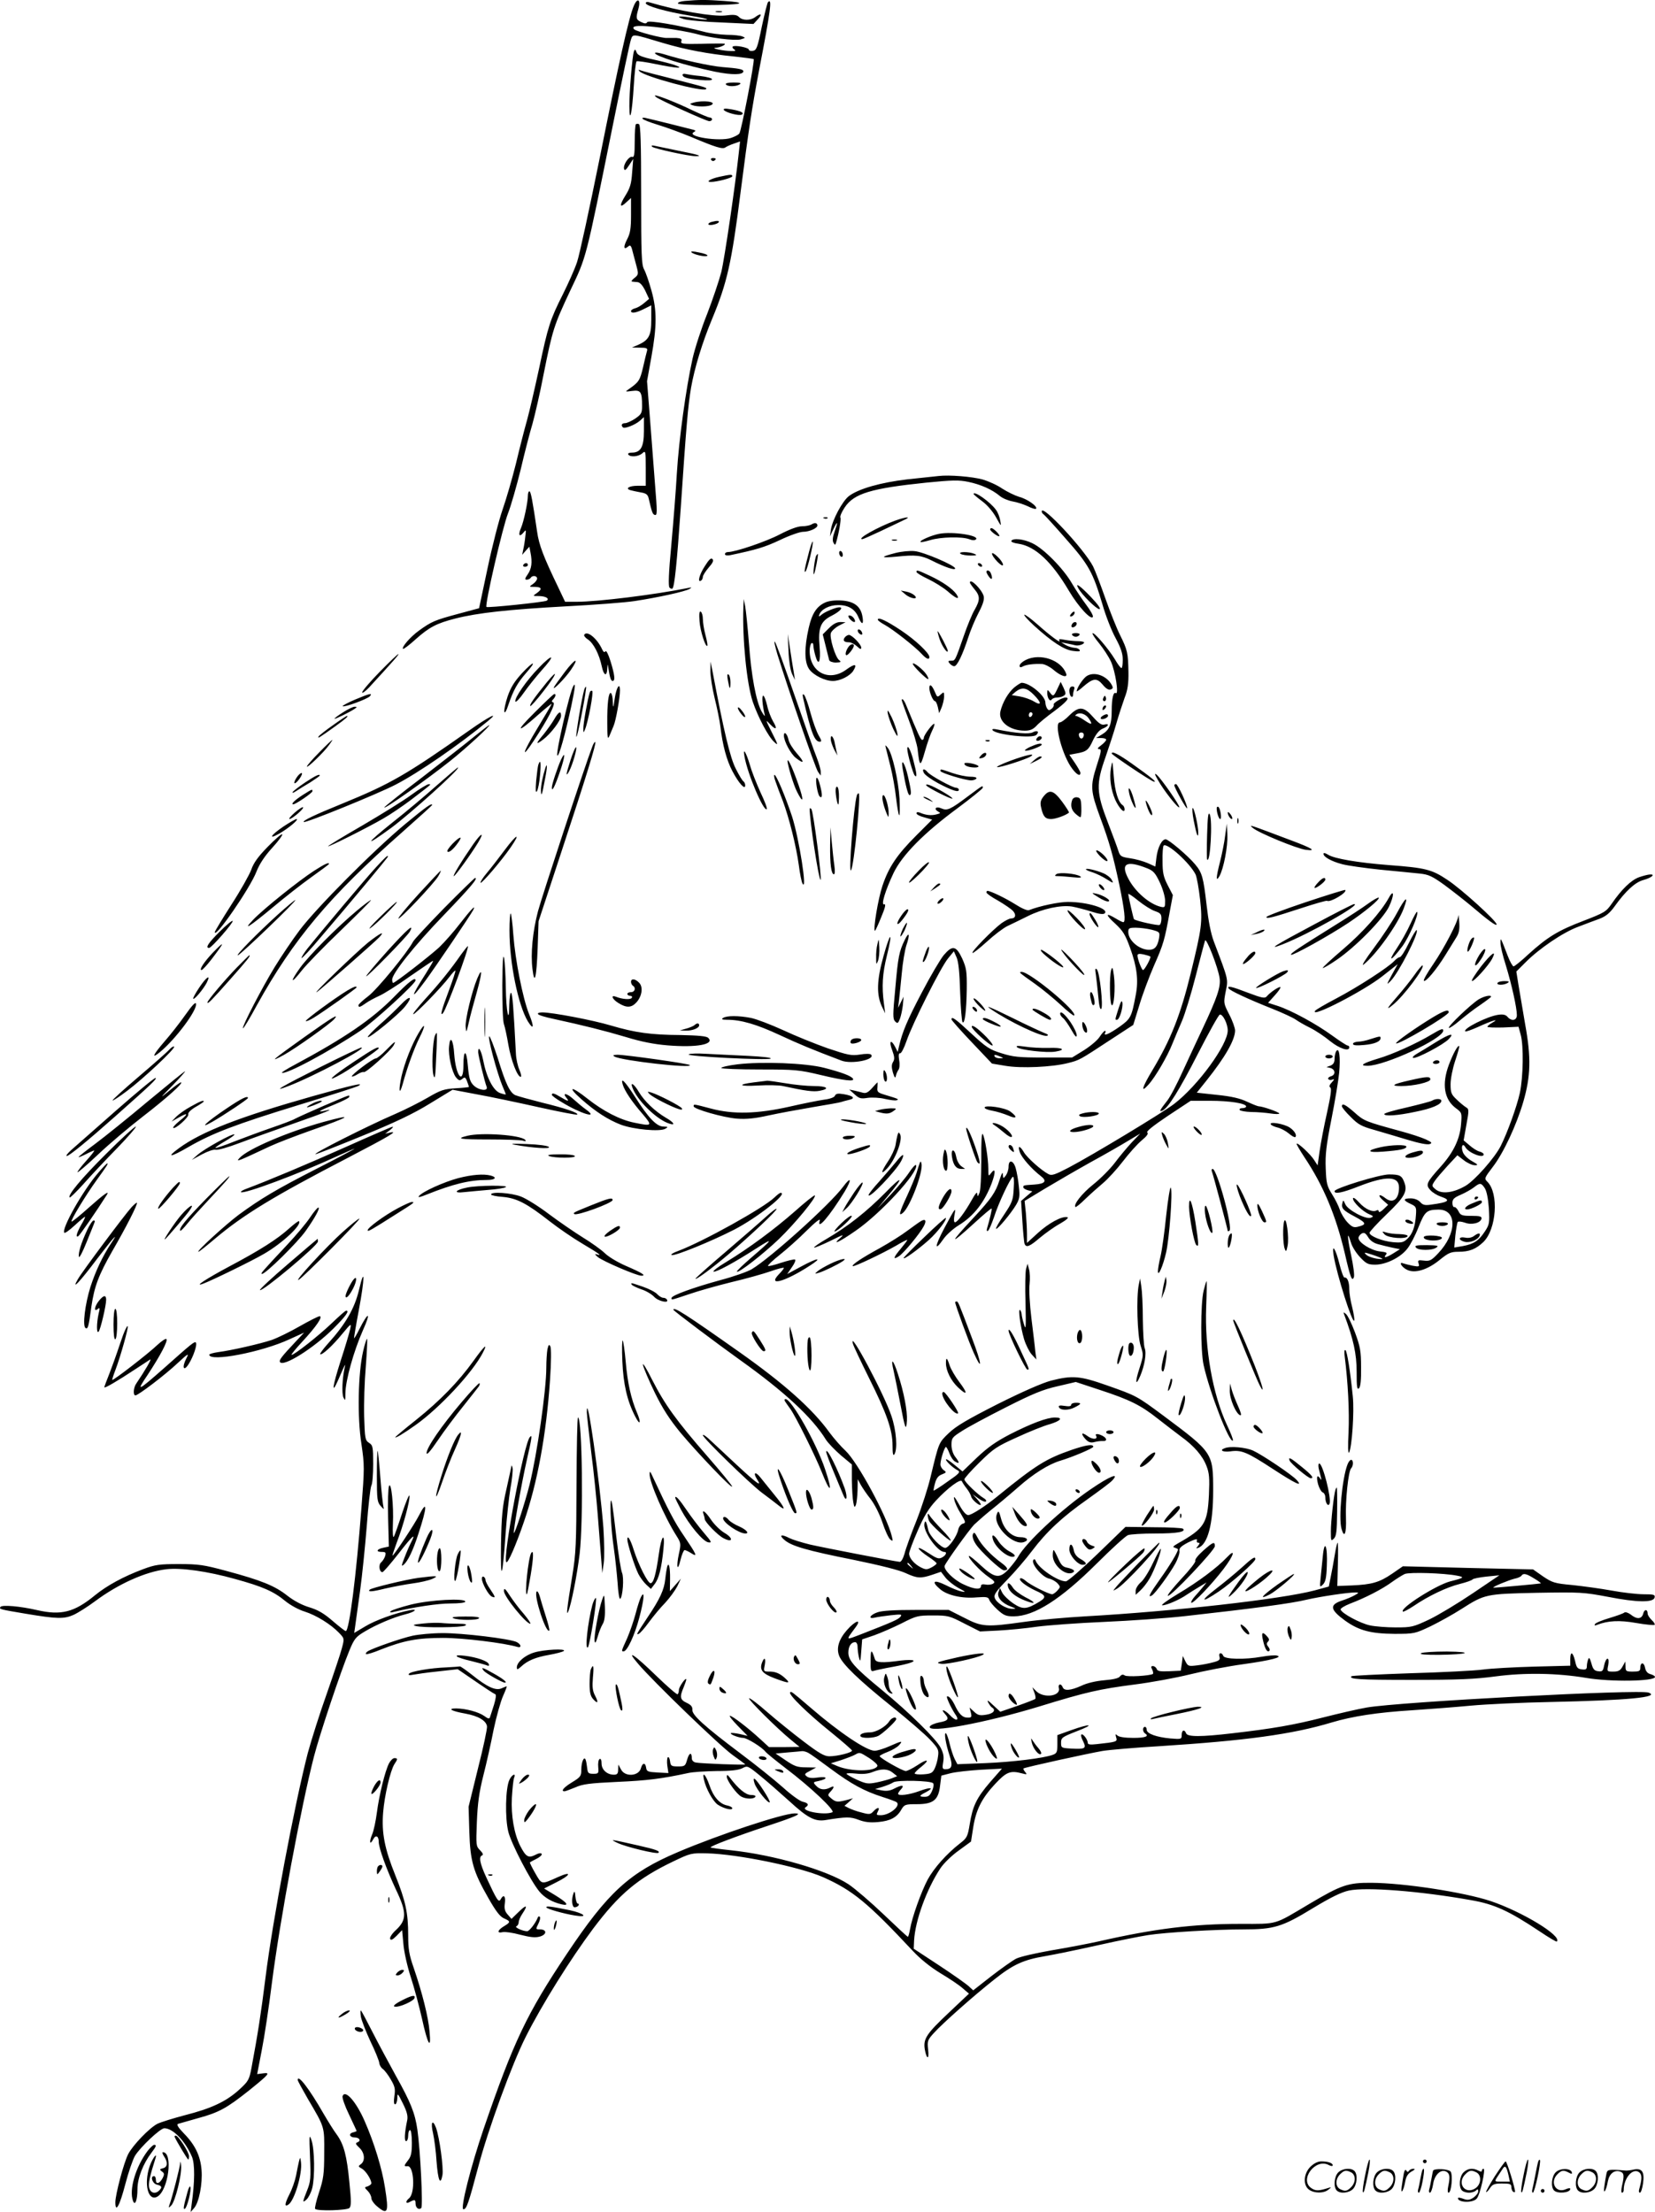 <svg version="1.0" xmlns="http://www.w3.org/2000/svg"
  viewBox="0 0 898.635 1201.315"
 preserveAspectRatio="xMidYMid meet">
<g transform="translate(-1.365,1200.815) scale(0.1,-0.1)"
fill="#000000" stroke="none">
<path d="M3455 11976 c-27 -63 -82 -311 -185 -826 -55 -272 -110 -527 -123
-565 -13 -39 -48 -117 -77 -175 -70 -139 -81 -175 -129 -402 -23 -106 -52
-233 -66 -283 -14 -49 -41 -155 -60 -235 -20 -80 -52 -191 -72 -248 -20 -57
-57 -201 -82 -320 l-46 -217 -115 -31 c-126 -34 -143 -41 -212 -91 -47 -34
-95 -90 -86 -99 3 -2 33 20 67 51 75 67 115 88 217 114 122 31 288 49 596 66
156 8 326 21 378 29 125 19 276 52 298 66 14 9 13 9 -8 5 -183 -37 -491 -75
-606 -75 l-62 0 -37 78 c-81 168 -105 231 -115 303 -25 170 -34 219 -42 219
-4 0 -8 -10 -8 -22 0 -37 -22 -141 -37 -176 -17 -39 -10 -54 13 -26 14 18 15
16 10 -21 -2 -22 -7 -53 -11 -70 l-6 -30 19 22 20 22 6 -31 c11 -54 6 -89 -15
-119 -16 -23 -17 -29 -5 -29 8 0 18 5 21 10 9 15 35 12 35 -4 0 -7 -10 -21
-22 -29 -23 -16 -23 -16 10 -16 38 -1 41 -12 10 -34 -23 -16 -23 -16 14 -16
36 -1 57 -14 40 -25 -13 -8 -321 -40 -327 -34 -10 10 88 435 117 508 16 41 47
149 69 239 21 90 50 202 64 248 13 47 41 167 60 267 49 245 56 266 145 456 89
188 81 154 231 897 49 243 93 453 99 468 11 30 6 30 176 -21 123 -36 238 -58
388 -73 54 -6 100 -12 102 -14 7 -7 -67 -391 -78 -404 -5 -7 -25 -17 -45 -24
-63 -21 -243 7 -203 31 13 8 12 9 0 13 -26 7 -234 59 -259 64 -14 4 -22 2 -18
-4 3 -5 41 -20 84 -33 43 -13 123 -42 178 -65 135 -57 173 -69 188 -57 7 5 27
14 45 20 l34 12 -7 -63 c-19 -177 -77 -573 -95 -647 -12 -46 -46 -147 -76
-225 -31 -77 -67 -187 -80 -245 -36 -163 -74 -439 -85 -620 -5 -91 -19 -266
-30 -389 -15 -157 -17 -227 -10 -234 6 -6 13 -8 16 -5 11 11 24 134 45 438 30
445 39 551 56 653 19 107 60 243 115 375 81 195 105 301 154 687 42 329 62
460 100 660 64 332 72 395 49 372 -4 -4 -19 -64 -34 -134 -23 -114 -29 -128
-48 -131 -12 -2 -22 1 -22 6 0 12 -78 27 -88 17 -3 -3 0 -10 8 -15 11 -7 7
-10 -15 -9 -43 0 -117 16 -85 18 26 1 63 20 45 22 -5 1 -61 1 -124 -1 -101 -2
-113 0 -108 14 5 12 -1 16 -26 18 -18 0 -40 0 -50 0 -26 -3 -168 35 -180 47
-21 21 29 24 152 8 69 -9 151 -24 181 -32 81 -23 211 -39 245 -31 27 8 28 9
10 16 -11 5 -49 9 -85 9 -36 1 -93 8 -125 17 -139 36 -299 63 -307 52 -5 -9
-13 -9 -32 0 -29 13 -31 21 -16 72 14 50 -5 64 -25 16z M3732 12003 c-23 -2
-40 -8 -37 -14 7 -11 301 -11 330 0 12 5 -18 10 -80 14 -100 7 -133 7 -213 0z
M3520 11991 c0 -15 109 -46 235 -67 60 -10 104 -19 98 -21 -7 -3 -38 1 -69 6
-77 15 -110 12 -59 -4 22 -7 117 -16 210 -19 l170 -8 24 26 c26 28 17 35 -15
11 -25 -19 -69 -19 -88 1 -12 12 -28 14 -74 8 -68 -7 -256 25 -414 72 -10 3
-18 1 -18 -5z M3903 11943 c9 -2 23 -2 30 0 6 3 -1 5 -18 5 -16 0 -22 -2 -12
-5z M3456 11730 c-9 -23 -26 -228 -25 -300 1 -101 15 -35 24 113 4 70 11 129
15 132 4 3 52 -4 105 -15 112 -23 159 -26 105 -6 -19 7 -73 21 -119 31 -65 14
-85 23 -91 39 -6 17 -9 18 -14 6z M3570 11720 c0 -16 163 -67 325 -101 93 -19
155 -18 155 2 0 11 -26 16 -115 23 -67 6 -215 38 -317 70 -27 8 -48 11 -48 6z
M3486 11621 c27 -29 344 -114 361 -97 8 8 -1 10 -177 55 -85 21 -164 42 -175
46 -16 6 -17 5 -9 -4z M3720 11602 c0 -14 22 -21 95 -28 43 -4 65 -3 65 4 0 5
-28 13 -62 17 -35 3 -71 9 -80 11 -10 3 -18 1 -18 -4z M3955 11550 c8 -13 55
-13 75 0 11 7 2 10 -33 10 -30 0 -46 -4 -42 -10z M3576 11481 c16 -14 273
-131 289 -131 8 0 15 5 15 10 0 6 -6 10 -13 10 -7 0 -51 19 -98 41 -73 36
-181 79 -198 79 -3 0 -1 -4 5 -9z M3780 11451 c-22 -6 -23 -8 -7 -14 25 -10
89 -9 105 2 27 17 -47 26 -98 12z M3944 11411 c9 -14 84 -34 98 -25 15 9 -7
20 -61 29 -30 5 -41 4 -37 -4z M3466 11333 c-3 -4 -6 -46 -6 -94 0 -70 -3 -87
-14 -83 -16 6 -49 -41 -44 -64 3 -13 10 -8 27 18 l23 35 -6 -74 c-4 -60 -11
-84 -36 -124 -35 -56 -32 -72 5 -37 l25 23 0 -92 c0 -73 -4 -100 -21 -132 -22
-43 -19 -60 5 -40 12 11 17 6 25 -28 6 -23 16 -60 22 -83 10 -38 9 -43 -13
-60 -12 -9 -18 -18 -13 -19 6 -1 19 -2 30 -3 13 -1 27 -16 42 -46 l21 -45 -26
-22 c-15 -13 -37 -26 -49 -29 -13 -3 -23 -10 -23 -15 0 -15 28 -10 70 11 l40
20 0 -78 c0 -87 -13 -111 -74 -138 l-31 -13 43 -1 c36 0 43 -3 39 -17 -3 -10
-13 -51 -22 -91 -17 -71 -22 -79 -81 -120 -17 -11 -14 -12 22 -7 47 6 54 -4
54 -82 0 -38 -4 -45 -37 -68 -21 -14 -46 -25 -55 -25 -18 0 -24 -11 -12 -23 9
-9 67 14 92 36 l22 20 0 -76 c0 -86 -17 -117 -66 -117 -14 0 -23 -4 -19 -10
10 -16 57 -12 77 7 17 15 18 12 18 -80 l0 -97 -44 0 c-46 0 -70 -15 -39 -24
10 -3 35 -8 56 -12 30 -5 38 -12 43 -33 17 -74 21 -85 32 -89 15 -5 15 10 2
170 -5 68 -17 220 -26 339 l-17 217 23 128 c31 172 31 257 1 364 -13 47 -31
99 -40 115 -14 26 -16 77 -16 407 0 276 -3 379 -12 382 -6 3 -14 2 -17 -1z
M3555 11211 c11 -10 197 -51 236 -51 41 0 15 8 -91 29 -58 12 -116 24 -130 27
-17 4 -22 2 -15 -5z M3875 11140 c4 -6 11 -8 16 -5 14 9 11 15 -7 15 -8 0 -12
-5 -9 -10z M3920 11048 c-47 -10 -77 -28 -47 -28 33 0 117 22 117 31 0 11 -10
10 -70 -3z M3878 10803 c-10 -2 -18 -8 -18 -12 0 -11 49 -1 56 10 5 9 -8 10
-38 2z M3768 10638 c13 -13 81 -28 87 -18 2 4 -18 12 -46 17 -31 7 -47 7 -41
1z M5110 9423 c-19 -2 -95 -10 -169 -18 -145 -17 -265 -51 -318 -91 -35 -27
-90 -129 -98 -184 l-5 -35 19 40 c24 49 26 42 6 -15 -10 -28 -12 -48 -6 -59 8
-14 10 -14 14 -1 15 49 29 129 24 137 -4 6 7 31 23 55 50 76 143 104 443 135
142 14 177 15 229 4 67 -14 128 -41 170 -76 15 -13 47 -26 70 -30 24 -4 60
-16 82 -26 21 -11 41 -17 45 -14 11 12 -48 54 -92 65 -23 7 -64 27 -92 45 -27
19 -75 40 -105 49 -59 16 -183 26 -240 19z M5300 9325 c0 -2 21 -20 48 -40 28
-21 58 -57 75 -88 27 -49 28 -50 22 -17 -3 19 -13 46 -24 60 -30 42 -121 106
-121 85z M5670 9231 c0 -5 4 -13 10 -16 5 -3 60 -63 121 -133 125 -141 147
-182 199 -357 17 -60 49 -142 71 -182 29 -54 39 -84 39 -118 0 -25 -3 -45 -7
-45 -5 0 -21 22 -36 48 -34 56 -113 149 -121 141 -3 -3 13 -27 36 -55 22 -27
51 -71 64 -99 24 -53 44 -182 26 -171 -13 8 -22 -28 -22 -96 0 -74 -12 -104
-52 -128 l-33 -20 28 0 c15 0 27 -4 27 -9 0 -5 -12 -19 -27 -30 -20 -15 -23
-20 -12 -21 15 0 13 -12 -13 -92 -35 -110 -33 -136 19 -278 51 -137 70 -207
104 -365 29 -139 36 -205 22 -205 -5 0 -23 9 -41 20 -56 34 -58 22 -4 -27 44
-41 56 -61 82 -133 37 -102 46 -175 31 -253 -23 -123 -27 -131 -90 -176 -56
-39 -89 -53 -76 -31 3 6 3 10 -2 10 -4 -1 -17 -15 -28 -32 -11 -18 -49 -50
-85 -73 l-65 -40 -155 0 c-134 0 -165 3 -228 23 -65 20 -83 32 -164 107 -86
80 -108 96 -108 77 0 -4 49 -60 110 -124 l110 -116 72 -12 c86 -15 256 -7 341
15 63 16 61 15 233 128 l121 79 33 107 c17 58 54 156 80 216 51 115 58 140 85
291 l17 91 -28 54 c-23 45 -28 67 -28 131 -1 42 2 80 6 84 18 17 140 -92 173
-156 7 -14 18 -76 25 -138 13 -124 10 -150 -51 -400 -56 -228 -108 -359 -208
-526 -56 -93 -66 -128 -22 -79 37 40 104 155 131 224 12 30 35 84 51 121 16
37 50 147 75 245 25 98 48 185 51 193 6 19 72 -149 79 -205 7 -46 -15 -109
-91 -270 -26 -55 -74 -158 -107 -230 -32 -71 -71 -146 -87 -165 -40 -51 -45
-61 -27 -54 31 12 93 111 196 313 58 113 110 207 117 209 16 4 43 -50 43 -86
0 -78 -161 -299 -291 -399 -64 -49 -447 -280 -573 -346 -75 -39 -92 -45 -110
-35 -38 20 -116 89 -133 119 -22 37 -35 37 -22 0 11 -31 65 -92 113 -129 37
-28 25 -43 -35 -47 -61 -4 -59 -4 -59 -15 0 -5 11 -12 25 -16 l24 -6 -31 -26
-30 -26 7 -110 c4 -60 9 -115 12 -123 9 -22 27 -15 83 33 30 25 79 60 110 77
36 21 49 33 38 35 -30 6 -101 -33 -160 -87 l-58 -53 0 48 c0 27 -3 78 -6 114
l-7 66 109 66 c60 36 172 101 249 144 77 42 169 95 205 117 l65 39 -46 -48
c-25 -27 -67 -77 -93 -112 -26 -34 -79 -87 -117 -117 -62 -50 -108 -109 -96
-122 3 -2 27 17 54 44 27 26 71 65 96 86 26 22 74 74 107 117 32 42 78 94 102
114 29 24 39 38 31 44 -7 5 33 37 112 90 l124 82 106 0 c105 0 195 -14 195
-31 0 -5 -9 -9 -21 -9 -11 0 -17 -4 -14 -10 3 -5 32 -10 63 -11 31 0 78 -4
105 -8 26 -4 47 -4 47 0 0 7 -91 39 -112 39 -5 0 -33 11 -63 25 -38 18 -84 29
-163 37 l-110 12 52 65 c103 129 155 221 156 272 0 14 -14 54 -32 88 -31 61
-31 62 -19 124 14 69 16 60 -64 271 -17 45 -30 113 -40 201 -17 148 -24 174
-62 219 -37 45 -144 136 -160 136 -21 0 -43 -44 -50 -98 l-6 -50 -42 19 c-23
10 -66 22 -95 26 -48 7 -54 11 -63 38 -5 17 -31 87 -58 157 -63 163 -64 209
-13 353 19 55 46 137 59 183 13 46 34 109 45 140 17 43 22 78 21 141 -2 102
-5 119 -46 201 -18 36 -54 126 -80 200 -26 74 -56 152 -66 172 -48 93 -279
341 -279 299z m574 -1939 c32 -13 43 -25 67 -76 16 -34 29 -78 29 -100 0 -36
-1 -38 -26 -32 -61 16 -136 81 -173 151 -45 84 -12 103 103 57z m41 -232 c29
-10 35 -16 35 -40 0 -16 -4 -32 -10 -35 -8 -5 -126 21 -139 31 -3 3 -30 121
-31 137 0 4 25 -12 55 -37 30 -24 71 -50 90 -56z m-18 -101 c44 -12 45 -13 40
-46 -8 -45 -23 -63 -54 -63 -54 0 -113 51 -113 97 0 20 5 23 41 23 22 0 61 -5
86 -11z m-7 -146 c5 -5 -31 -73 -40 -73 -7 0 -30 60 -30 79 0 9 9 11 33 6 17
-4 34 -9 37 -12z m-815 -543 c19 -8 19 -9 -2 -9 -12 -1 -25 4 -28 9 -7 12 2
12 30 0z M4488 9193 c7 -3 16 -2 19 1 4 3 -2 6 -13 5 -11 0 -14 -3 -6 -6z
M4875 9181 c-93 -34 -213 -101 -179 -101 4 0 49 20 98 43 50 24 107 51 126 60
47 21 17 20 -45 -2z M4420 9160 c-8 -5 -31 -10 -52 -10 -23 0 -66 -16 -120
-44 -74 -39 -242 -96 -282 -96 -9 0 -16 -5 -16 -11 0 -7 11 -9 28 -6 143 30
187 43 270 82 52 25 109 45 126 45 35 0 79 20 78 35 -1 14 -15 16 -32 5z
M5390 9133 c1 -11 50 -46 50 -35 0 10 -33 42 -43 42 -4 0 -7 -3 -7 -7z M5113
9109 c-42 -8 -108 -37 -101 -44 2 -3 26 2 53 10 56 17 171 20 211 5 17 -7 31
-7 37 -1 21 21 -127 44 -200 30z M4858 9073 c6 -2 18 -2 25 0 6 3 1 5 -13 5
-14 0 -19 -2 -12 -5z M5505 9071 c-3 -6 15 -13 40 -16 90 -14 180 -98 273
-256 51 -86 122 -163 130 -140 2 6 -14 35 -36 64 -22 29 -57 81 -78 117 -46
80 -153 189 -215 218 -47 23 -104 29 -114 13z M4407 9013 c-25 -95 -29 -119
-19 -108 10 11 45 156 38 162 -2 2 -10 -22 -19 -54z M4570 9006 c0 -8 5 -18
10 -21 6 -3 10 1 10 9 0 8 -4 18 -10 21 -5 3 -10 -1 -10 -9z M4876 9005 c-85
-22 -83 -28 4 -20 105 11 135 8 193 -21 71 -36 127 -55 127 -43 0 16 -172 90
-220 94 -25 3 -72 -2 -104 -10z M5230 9000 c8 -5 33 -9 55 -9 31 0 36 2 20 9
-29 13 -94 13 -75 0z M5400 9002 c0 -19 59 -80 60 -61 0 8 -13 28 -30 44 -16
16 -30 23 -30 17z M4446 8991 c-8 -13 -20 -107 -13 -101 6 5 26 110 21 110 -1
0 -5 -4 -8 -9z M3841 8934 c-30 -46 -42 -92 -21 -79 6 3 10 13 10 20 0 8 14
30 31 50 23 26 29 39 21 47 -8 8 -19 -3 -41 -38z M2855 8940 c-3 -5 1 -10 9
-10 9 0 16 5 16 10 0 6 -4 10 -9 10 -6 0 -13 -4 -16 -10z M5325 8940 c3 -5 11
-10 16 -10 6 0 7 5 4 10 -3 6 -11 10 -16 10 -6 0 -7 -4 -4 -10z M4990 8902 c0
-5 28 -22 62 -38 34 -16 82 -46 106 -66 47 -42 71 -50 49 -17 -22 31 -76 68
-144 100 -68 32 -73 33 -73 21z M5370 8902 c0 -5 7 -17 15 -28 15 -19 20 -8 9
20 -6 17 -24 22 -24 8z M5280 8844 c0 -3 11 -19 25 -36 31 -37 31 -58 1 -111
-14 -23 -40 -87 -59 -142 -48 -138 -47 -135 -69 -135 -17 0 -18 -3 -8 -15 7
-8 18 -15 25 -15 16 0 46 64 76 156 12 38 37 98 56 134 24 46 32 72 28 90 -9
36 -75 102 -75 74z M5869 8813 c19 -35 98 -113 114 -113 10 0 -6 24 -45 65
-60 63 -89 83 -69 48z M4929 8781 c28 -25 75 -31 51 -7 -8 8 -28 18 -45 21
l-30 6 24 -20z M4050 8710 c-6 -171 18 -414 51 -513 28 -82 84 -189 116 -218
23 -22 23 -18 -12 51 -35 70 -36 73 -11 46 34 -36 43 -28 17 15 -11 19 -26 57
-32 86 -7 29 -16 53 -21 53 -9 0 -5 -49 8 -105 3 -11 -5 -2 -17 19 -30 56 -56
193 -69 374 -7 87 -16 175 -20 197 l-8 40 -2 -45z M4494 8736 c-46 -21 -71
-59 -89 -137 -25 -110 -24 -189 3 -226 23 -32 85 -63 128 -63 39 0 91 26 110
54 25 40 10 42 -38 7 -93 -68 -198 -14 -198 103 0 19 5 38 10 41 6 3 10 -2 10
-12 0 -10 5 -35 11 -56 17 -61 30 -33 23 47 -9 104 4 140 67 171 44 23 64 45
40 45 -19 0 -77 -24 -95 -39 -15 -13 -18 -13 -14 -2 9 29 54 53 101 53 56 1
94 -21 113 -69 18 -42 29 -37 20 10 -10 53 -46 80 -114 84 -34 2 -69 -2 -88
-11z M3812 8634 c4 -54 33 -143 42 -133 3 2 -2 29 -10 59 -8 30 -14 69 -14 87
0 17 -5 35 -11 39 -8 5 -10 -10 -7 -52z M5830 8675 c-8 -9 -8 -15 -2 -15 12 0
26 19 19 26 -2 2 -10 -2 -17 -11z M4620 8662 c0 -10 22 -32 32 -32 12 0 -2 28
-18 34 -8 3 -14 2 -14 -2z M5630 8609 c96 -87 161 -130 210 -136 31 -4 41 -3
36 5 -4 7 -17 12 -29 12 -12 1 -33 7 -47 15 l-25 15 30 -6 c17 -3 37 -8 46
-10 18 -5 49 5 49 15 0 4 -15 7 -32 7 -18 0 -50 3 -71 7 -30 6 -37 5 -31 -4
11 -19 -52 28 -119 88 -33 29 -65 53 -71 53 -6 -1 18 -28 54 -61z M4780 8643
c0 -5 17 -17 37 -28 43 -23 167 -120 202 -159 25 -27 41 -33 41 -16 0 21 -75
92 -153 144 -81 54 -127 75 -127 59z M4515 8597 l-34 -34 16 -64 c9 -35 17
-70 19 -76 2 -7 18 -13 36 -13 28 1 31 3 18 13 -21 16 -53 122 -45 147 4 11
23 29 43 40 l37 19 -28 1 c-20 0 -40 -11 -62 -33z M5835 8619 c-4 -6 -5 -13
-2 -16 7 -7 27 6 27 18 0 12 -17 12 -25 -2z M4672 8578 c2 -6 10 -14 16 -16 7
-2 10 2 6 12 -7 18 -28 22 -22 4z M5116 8536 c13 -38 44 -82 44 -62 0 10 -50
106 -55 106 -2 0 3 -20 11 -44z M3186 8561 c-3 -5 5 -16 19 -25 31 -20 62 -80
76 -146 11 -52 28 -59 30 -12 2 27 2 27 6 2 8 -53 14 -70 23 -70 15 0 12 31
-11 106 -12 39 -24 62 -28 55 -5 -8 -11 -4 -18 11 -27 59 -82 104 -97 79z
M5835 8560 c3 -5 12 -10 20 -10 8 0 17 5 20 10 4 6 -5 10 -20 10 -15 0 -24 -4
-20 -10z M4295 8474 c2 -53 10 -105 19 -125 l16 -34 -6 40 c-4 22 -13 78 -20
125 l-13 85 4 -91z M4601 8547 c-13 -17 -5 -27 23 -27 11 0 30 -10 43 -22 17
-16 23 -18 23 -7 0 17 -50 69 -67 69 -6 0 -16 -6 -22 -13z M4235 8454 c59
-191 206 -617 220 -637 l15 -21 0 21 c0 12 -10 46 -21 75 -12 29 -66 181 -120
337 -54 156 -102 288 -108 294 -6 6 1 -25 14 -69z M4623 8498 c-16 -20 -23
-48 -13 -48 10 0 40 39 40 52 0 12 -16 9 -27 -4z M2077 8361 c-54 -55 -97
-106 -97 -113 0 -7 17 5 38 27 135 147 162 178 159 181 -2 2 -47 -41 -100 -95z
M2941 8383 c-68 -69 -135 -166 -129 -185 2 -6 23 15 45 47 23 33 67 88 98 123
32 35 55 66 51 69 -4 4 -33 -20 -65 -54z M5583 8424 c-18 -9 -33 -23 -33 -31
0 -10 5 -11 18 -4 18 10 60 15 104 13 15 -1 42 -15 60 -30 40 -35 79 -48 71
-23 -27 75 -141 114 -220 75z M3080 8358 c-30 -40 -57 -77 -59 -83 -7 -20 62
51 91 93 51 74 25 66 -32 -10z M2847 8351 c-41 -45 -60 -76 -77 -125 -12 -36
-20 -74 -18 -83 2 -11 12 5 22 37 27 80 49 119 96 173 62 70 42 68 -23 -2z
M3871 8364 c0 -28 10 -94 23 -147 13 -52 27 -121 31 -153 12 -102 34 -185 66
-245 35 -66 69 -103 69 -76 0 9 -5 19 -10 22 -6 4 -24 34 -41 68 -31 60 -65
203 -127 532 l-10 50 -1 -51z M4970 8403 c0 -11 73 -83 83 -83 4 0 0 11 -9 25
-18 28 -74 71 -74 58z M2983 8303 c-65 -80 -96 -123 -90 -129 3 -3 35 33 72
81 71 91 86 130 18 48z M3966 8313 c9 -51 14 -54 14 -10 0 20 -5 39 -11 42 -7
5 -8 -5 -3 -32z M5912 8335 c-20 -15 -52 -64 -52 -81 0 -3 15 7 34 24 55 48
75 50 107 12 18 -22 33 -31 44 -26 12 4 13 10 6 23 -28 53 -98 77 -139 48z
M5520 8274 c-32 -28 -62 -79 -74 -128 -14 -56 49 -106 132 -106 29 0 45 7 63
26 13 15 57 51 97 80 67 50 87 74 62 74 -20 0 -71 -31 -65 -39 2 -5 -2 -15
-11 -22 -13 -10 -17 -10 -25 2 -5 8 -9 22 -9 31 0 37 -85 108 -129 108 -5 0
-24 -12 -41 -26z m106 -38 c44 -44 45 -64 1 -37 -18 11 -53 23 -77 27 l-43 7
22 19 c34 26 59 22 97 -16z m-6 -105 c0 -6 -4 -13 -10 -16 -5 -3 -10 1 -10 9
0 9 5 16 10 16 6 0 10 -4 10 -9z M5755 8267 c-20 -42 -23 -44 -41 -19 -13 16
-13 16 -14 -3 0 -28 15 -50 24 -36 4 6 17 11 29 11 12 0 29 4 37 10 12 8 12
13 -1 42 l-16 33 -18 -38z M3127 8283 c-20 -32 -98 -371 -87 -378 9 -6 42 113
76 270 21 101 24 129 11 108z M5060 8271 c0 -24 20 -71 31 -71 4 0 11 -15 15
-32 l7 -33 13 30 c7 17 13 43 14 59 0 28 -1 28 -19 12 -17 -16 -19 -15 -31 14
-16 38 -30 48 -30 21z M3186 8263 c-13 -44 -47 -245 -43 -256 2 -6 16 51 30
127 15 77 25 141 23 144 -2 2 -7 -5 -10 -15z M3352 8218 c-8 -57 -10 -59 -11
-21 0 23 -5 44 -10 47 -13 8 -21 -57 -20 -164 0 -77 2 -90 11 -70 6 14 16 39
23 55 13 29 35 154 35 194 0 46 -19 17 -28 -41z M5820 8256 c0 -14 5 -28 10
-31 6 -3 10 0 10 9 0 8 3 21 6 30 4 11 1 16 -10 16 -10 0 -16 -9 -16 -24z
M3216 8248 c-11 -32 -36 -173 -35 -197 0 -24 1 -24 9 -5 18 45 48 204 39 210
-5 3 -11 -1 -13 -8z M1942 8209 c-40 -17 -71 -34 -68 -36 8 -8 135 39 148 54
16 19 1 16 -80 -18z M2915 8137 c-109 -108 -94 -114 24 -8 41 36 72 61 70 56
-2 -6 -37 -65 -78 -133 -80 -132 -92 -177 -18 -65 75 114 120 200 105 206 -10
4 -11 7 0 18 13 14 16 30 5 28 -5 -1 -53 -47 -108 -102z M4375 8215 c42 -184
61 -235 90 -235 11 0 10 7 -6 34 -11 19 -31 73 -44 121 -13 49 -29 93 -35 99
-8 8 -10 3 -5 -19z M6006 8221 c-4 -7 -5 -15 -2 -18 9 -9 19 4 14 18 -4 11 -6
11 -12 0z M4910 8205 c0 -3 18 -53 40 -112 23 -60 43 -128 46 -153 11 -99 15
-100 40 -12 13 46 31 97 40 114 8 16 13 32 11 35 -7 6 -57 -61 -57 -75 0 -7
-4 -12 -9 -12 -8 0 -22 30 -87 188 -11 28 -24 42 -24 27z M6007 8173 c-4 -3
-7 -11 -7 -17 0 -6 5 -5 12 2 6 6 9 14 7 17 -3 3 -9 2 -12 -2z M1877 8140
c-26 -16 -47 -32 -47 -35 0 -5 82 35 110 54 13 9 13 11 -1 11 -8 0 -36 -13
-62 -30z M4020 8164 c0 -7 9 -22 20 -35 10 -13 19 -19 20 -13 0 7 -9 22 -20
35 -10 13 -19 19 -20 13z M4834 8134 c3 -16 16 -55 30 -85 21 -42 25 -47 22
-23 -3 16 -16 55 -30 85 -21 42 -25 47 -22 23z M5820 8123 c-20 -21 -44 -38
-51 -38 -35 0 13 -182 67 -252 25 -33 44 -43 44 -22 0 6 -14 30 -30 54 l-30
44 37 7 c57 10 67 18 92 73 16 33 33 54 52 62 33 13 39 30 9 22 -15 -4 -31 7
-61 41 -51 58 -77 60 -129 9z m105 -16 c24 -35 17 -38 -21 -12 -20 14 -42 25
-48 25 -6 0 -5 4 3 9 19 12 49 2 66 -22z m-27 -94 c-4 -22 -22 -20 -26 1 -2
10 3 16 13 16 10 0 15 -7 13 -17z M3023 8102 c-12 -21 -38 -57 -57 -81 -45
-53 -45 -61 -3 -29 43 33 97 105 97 129 0 29 -13 23 -37 -19z M6000 8120 c-8
-5 -12 -12 -9 -15 8 -8 39 5 39 16 0 11 -11 11 -30 -1z M1822 8070 c-39 -27
-74 -55 -78 -61 -9 -15 4 -7 89 54 60 43 75 57 64 57 -2 0 -36 -22 -75 -50z
M2564 8043 c-342 -241 -430 -292 -689 -398 -155 -63 -219 -94 -212 -101 7 -8
403 153 499 203 124 64 346 217 503 347 64 53 2 22 -101 -51z M2590 8009 c-41
-34 -168 -133 -282 -221 -115 -87 -208 -162 -208 -165 0 -12 232 152 360 254
84 67 220 192 210 193 -3 0 -39 -28 -80 -61z M5403 8043 c16 -25 217 -47 238
-26 18 18 5 27 -20 14 -19 -11 -91 -5 -190 15 -23 5 -32 4 -28 -3z M4270 8013
c1 -32 37 -99 65 -121 46 -36 49 -25 6 24 -22 25 -43 58 -46 75 -7 33 -25 49
-25 22z M4526 7983 c4 -16 13 -39 21 -53 l14 -25 -6 25 c-3 14 -8 37 -11 53
-4 15 -11 27 -15 27 -5 0 -6 -12 -3 -27z M5647 8003 c-12 -12 -7 -22 8 -17 8
4 15 10 15 15 0 11 -14 12 -23 2z M1747 7922 c-37 -37 -67 -72 -67 -77 0 -11
94 79 121 118 11 15 19 27 17 27 -2 0 -34 -30 -71 -68z M5368 7983 c7 -3 16
-2 19 1 4 3 -2 6 -13 5 -11 0 -14 -3 -6 -6z M3230 7954 c-37 -95 -274 -815
-295 -894 -29 -110 -41 -232 -30 -315 11 -92 22 -47 28 115 l5 145 120 365
c141 427 194 601 188 608 -3 3 -10 -8 -16 -24z M5605 7951 c-23 -11 -32 -20
-22 -20 20 -1 87 25 87 33 0 11 -25 5 -65 -13z M4824 7945 c3 -11 14 -56 25
-100 11 -44 25 -120 30 -169 6 -49 13 -92 17 -95 4 -3 4 37 2 89 -6 99 -39
246 -64 277 -14 17 -15 17 -10 -2z M3112 7882 c-25 -77 -28 -99 -8 -62 19 35
46 130 37 130 -4 0 -17 -31 -29 -68z M4940 7941 c0 -24 31 -136 41 -145 13
-14 11 11 -7 79 -14 57 -34 95 -34 66z M4056 7900 c17 -97 105 -302 121 -286
4 3 -12 45 -35 93 -22 49 -48 115 -57 148 -20 68 -39 98 -29 45z M5339 7904
c-12 -14 -11 -16 5 -13 11 2 21 10 24 17 5 17 -13 15 -29 -4z M6050 7916 c0
-7 207 -146 227 -152 25 -8 -12 22 -116 96 -73 52 -111 71 -111 56z M3060
7883 c-20 -45 -50 -135 -50 -152 0 -27 17 6 46 92 26 78 29 112 4 60z M5501
7877 c-46 -17 -79 -33 -73 -35 13 -4 157 42 182 58 31 20 -25 8 -109 -23z
M5629 7880 l-24 -21 33 16 c31 15 41 25 23 25 -5 0 -19 -9 -32 -20z M4290
7876 c-1 -20 33 -133 51 -167 35 -70 39 -51 8 38 -30 86 -58 147 -59 129z
M6046 7838 c-9 -54 -1 -117 23 -173 21 -46 51 -78 51 -52 0 9 -5 19 -10 22
-24 15 -43 75 -49 159 -7 87 -7 89 -15 44z M2937 7856 c-3 -8 -8 -47 -12 -87
-4 -53 -3 -69 4 -58 6 9 14 49 17 88 6 67 3 89 -9 57z M4915 7833 c15 -88 29
-143 37 -143 12 0 10 22 -8 100 -17 75 -40 109 -29 43z M5250 7861 c0 -12 26
-21 58 -21 15 0 22 4 17 9 -14 12 -75 22 -75 12z M2975 7838 c-14 -44 -25 -97
-24 -123 1 -39 6 -25 22 63 13 64 13 93 2 60z M2381 7739 c-63 -56 -168 -144
-233 -195 -154 -123 -159 -141 -9 -31 104 77 381 327 361 327 -3 0 -56 -46
-119 -101z M5030 7811 c5 -11 40 -36 77 -56 78 -41 113 -52 113 -36 0 6 -7 11
-15 11 -19 0 -140 66 -155 85 -18 22 -32 18 -20 -4z M5120 7821 c0 -10 135
-51 167 -51 12 0 25 5 28 10 4 6 -9 10 -33 10 -21 0 -65 9 -97 20 -67 23 -65
23 -65 11z M1624 7785 c-24 -37 -10 -42 16 -6 12 17 17 31 11 31 -6 0 -18 -11
-27 -25z M6301 7772 c31 -56 109 -155 116 -148 6 6 -99 157 -123 177 -13 10
-11 2 7 -29z M1671 7759 c-33 -22 -64 -46 -68 -52 -4 -7 4 -5 17 4 14 9 49 31
78 48 28 18 52 35 52 37 0 11 -23 0 -79 -37z M4225 7763 c7 -21 25 -69 40
-107 33 -89 71 -238 86 -346 6 -47 15 -92 20 -100 28 -51 -18 244 -57 365 -36
108 -85 225 -95 225 -4 0 -2 -17 6 -37z M4447 7783 c-7 -12 6 -89 17 -100 15
-15 16 9 3 58 -7 30 -16 48 -20 42z M2248 7692 c-43 -32 -163 -106 -267 -167
-104 -60 -188 -111 -186 -113 4 -4 214 101 300 151 39 22 106 68 150 101 120
92 112 85 95 85 -8 -1 -50 -26 -92 -57z M5043 7743 c8 -13 136 -77 142 -72 5
6 -94 64 -126 74 -12 4 -19 3 -16 -2z M6390 7743 c2 -16 69 -137 70 -124 0 20
-51 131 -61 131 -5 0 -9 -3 -9 -7z M4551 7708 c1 -18 5 -44 9 -58 6 -20 8 -14
9 27 1 28 -3 55 -9 58 -6 4 -10 -7 -9 -27z M5270 7684 c-97 -73 -113 -80 -145
-66 -28 13 -44 -2 -18 -17 16 -8 14 -10 -10 -16 -27 -7 -57 -4 -89 10 -11 4
-18 3 -18 -4 0 -6 19 -16 43 -22 l42 -12 -86 -86 c-105 -105 -150 -172 -184
-274 -23 -69 -51 -235 -41 -244 2 -2 17 31 34 73 22 52 27 74 17 71 -20 -8 6
76 51 171 47 97 164 216 347 351 75 56 137 106 137 111 0 14 2 15 -80 -46z
M6145 7700 c7 -35 34 -93 35 -76 0 5 -5 27 -12 50 -15 53 -33 73 -23 26z
M1658 7691 c-44 -28 -67 -51 -52 -51 13 0 104 62 104 71 0 13 -1 12 -52 -20z
M5680 7683 c-16 -20 -19 -34 -14 -57 11 -52 23 -66 55 -66 24 0 80 20 97 35 2
2 -15 29 -37 59 -47 63 -69 69 -101 29z M4666 7688 c-17 -60 -45 -419 -32
-407 16 15 56 419 42 419 -4 0 -8 -6 -10 -12z M4807 7658 c3 -18 12 -46 19
-63 12 -29 12 -29 13 -5 1 35 -18 100 -29 100 -5 0 -7 -15 -3 -32z M5031 7676
c2 -2 15 -9 29 -15 24 -11 24 -11 6 3 -16 13 -49 24 -35 12z M5836 7665 c-11
-30 -6 -54 16 -75 12 -11 25 -20 28 -20 4 0 6 24 5 53 -1 44 -5 52 -22 55 -12
2 -23 -4 -27 -13z M6242 7628 c12 -37 28 -59 28 -40 0 14 -28 72 -35 72 -2 0
1 -15 7 -32z M2214 7533 c-173 -144 -482 -455 -573 -576 -40 -53 -101 -144
-136 -201 -69 -113 -179 -325 -172 -332 3 -3 37 54 76 126 198 357 394 591
789 939 89 79 162 145 162 147 0 14 -32 -9 -146 -103z M1614 7595 c-21 -19
-34 -34 -29 -35 15 0 81 57 74 64 -3 3 -23 -10 -45 -29z M6620 7618 c0 -23 12
-58 19 -58 10 0 1 59 -10 66 -5 3 -9 -1 -9 -8z M4410 7614 c0 -62 49 -384 59
-384 9 0 -39 373 -50 385 -6 5 -9 5 -9 -1z M6496 7549 c14 -73 24 -99 24 -62
0 34 -22 133 -30 133 -4 0 -2 -32 6 -71z M6568 7475 c-2 -71 -2 -132 0 -134
17 -29 31 215 14 245 -8 14 -11 -13 -14 -111z M6680 7595 c0 -15 18 -40 24
-34 3 3 -1 14 -9 25 -8 10 -14 15 -15 9z M6732 7550 c0 -14 2 -19 5 -12 2 6 2
18 0 25 -3 6 -5 1 -5 -13z M1552 7519 c-69 -47 -84 -73 -22 -38 49 28 109 78
94 79 -6 0 -39 -19 -72 -41z M6666 7470 c-4 -36 -17 -98 -27 -139 -23 -89 -24
-116 -4 -81 23 41 46 162 43 225 l-3 60 -9 -65z M6816 7512 c31 -27 240 -113
288 -119 61 -8 36 8 -79 51 -236 89 -232 88 -209 68z M4521 7419 c-1 -104 6
-159 21 -159 5 0 6 20 2 48 -4 26 -10 83 -14 127 l-7 80 -2 -96z M1467 7409
c-52 -53 -77 -88 -89 -124 -10 -27 -58 -113 -108 -190 -49 -77 -90 -144 -90
-149 -1 -40 192 239 226 328 16 41 44 84 85 129 34 37 59 71 55 74 -4 4 -39
-27 -79 -68z M2583 7423 c-65 -94 -113 -173 -105 -173 7 0 94 120 132 183 36
60 17 53 -27 -10z M2755 7393 c-32 -43 -76 -100 -98 -126 -22 -26 -37 -50 -34
-53 6 -6 114 120 164 193 57 83 32 72 -32 -14z M2470 7425 c-18 -19 -31 -38
-27 -41 8 -9 32 11 58 48 28 39 10 35 -31 -7z M5987 7358 c18 -18 35 -29 39
-26 8 9 -41 58 -58 58 -7 0 2 -14 19 -32z M7200 7371 c0 -17 44 -41 101 -56
29 -8 123 -21 208 -30 86 -8 182 -18 213 -21 49 -5 68 -14 136 -63 43 -32 107
-82 143 -112 95 -81 139 -113 139 -101 0 18 -190 191 -266 241 -85 57 -118 66
-319 81 -167 13 -299 35 -331 57 -15 9 -24 11 -24 4z M2057 7300 c-52 -56
-301 -352 -377 -447 -18 -24 -31 -45 -29 -48 3 -2 50 48 104 113 156 182 365
433 365 438 0 10 -11 0 -63 -56z M5005 7283 c-72 -74 -75 -96 -4 -26 35 34 60
65 57 68 -3 4 -27 -15 -53 -42z M1719 7279 c-85 -55 -273 -206 -329 -264 -64
-67 -23 -41 108 68 62 52 155 125 207 162 52 37 95 69 95 71 0 11 -23 0 -81
-37z M5910 7287 c0 -3 17 -11 38 -17 20 -7 54 -23 75 -37 37 -23 38 -23 27 -3
-6 12 -27 28 -46 36 -41 17 -94 29 -94 21z M2287 7153 c-64 -70 -113 -130
-110 -133 7 -7 193 190 216 229 10 17 16 31 14 31 -2 0 -56 -57 -120 -127z
M5750 7261 c-12 -9 -10 -11 10 -11 14 0 50 -3 80 -6 39 -4 50 -2 39 5 -23 15
-112 23 -129 12z M8913 7244 c-43 -16 -94 -65 -149 -145 -29 -42 -39 -48 -153
-92 -139 -53 -195 -88 -298 -181 -39 -37 -76 -66 -81 -66 -5 0 -20 26 -32 58
-39 101 -39 101 -39 71 -1 -15 12 -70 29 -123 32 -105 60 -231 60 -271 0 -29
-29 -35 -51 -9 -9 11 -24 15 -50 11 -59 -8 -194 -76 -179 -90 3 -3 33 8 67 23
76 35 123 49 81 25 -16 -9 -28 -19 -28 -23 0 -4 38 -5 84 -4 l85 4 12 -44 c16
-59 14 -227 -5 -316 -16 -73 -68 -217 -104 -288 -33 -65 -141 -187 -191 -216
-65 -38 -129 -46 -161 -20 -23 19 -23 20 -7 45 9 14 41 51 70 83 l54 58 35
-27 c19 -15 46 -27 59 -27 21 0 19 3 -16 23 -23 13 -44 34 -49 50 -11 31 1 50
15 24 18 -31 99 -62 99 -38 0 5 -10 12 -22 15 -13 3 -37 18 -55 34 l-32 27 15
85 c15 80 14 86 -3 95 -9 6 -32 24 -50 42 -29 27 -33 37 -33 83 0 29 11 85 25
127 14 42 24 77 22 80 -7 7 -33 -40 -56 -101 -40 -107 -26 -190 40 -238 30
-22 31 -25 26 -84 -6 -81 -41 -154 -110 -231 -79 -88 -84 -99 -56 -129 12 -13
37 -28 55 -34 59 -20 45 -31 -52 -44 -33 -5 -45 -2 -59 14 -11 12 -31 20 -52
20 -42 0 -42 -11 0 -30 30 -14 32 -18 29 -60 -4 -62 -18 -103 -47 -130 -20
-19 -32 -22 -77 -18 -57 5 -128 33 -128 51 0 6 42 52 94 102 98 94 114 124 94
174 -13 35 -25 41 -82 41 -51 0 -296 -75 -296 -91 0 -17 41 -9 128 25 152 60
222 58 222 -5 0 -64 -34 -90 -75 -57 -35 27 -44 15 -10 -14 l26 -23 -25 -24
c-14 -14 -26 -19 -26 -12 0 7 -5 9 -11 6 -20 -13 -63 6 -96 43 -20 22 -33 30
-33 21 0 -19 52 -70 88 -85 24 -10 25 -13 9 -19 -27 -11 -126 42 -139 74 -9
22 -12 23 -15 8 -8 -30 2 -42 67 -76 63 -34 66 -43 17 -55 -23 -6 -33 -1 -57
24 -16 17 -34 47 -41 67 -6 19 -25 58 -43 86 -28 45 -31 60 -34 141 -3 73 3
125 31 266 19 96 38 210 42 252 8 85 0 142 -16 117 -5 -7 -9 -27 -9 -42 0 -19
-7 -30 -22 -36 l-22 -8 22 -5 c27 -8 29 -38 2 -45 -11 -3 -17 -10 -14 -15 3
-5 13 -7 22 -3 12 5 12 1 -3 -15 -13 -14 -16 -23 -8 -28 8 -5 2 -46 -18 -137
-16 -71 -34 -165 -40 -208 l-11 -78 -18 28 c-18 30 -89 97 -96 90 -2 -2 17
-35 42 -73 103 -154 171 -316 220 -524 30 -131 39 -154 49 -128 4 10 -3 63
-15 119 -22 103 -23 141 -1 69 6 -22 29 -58 50 -80 33 -35 43 -40 82 -40 59 0
139 40 175 88 16 20 43 72 60 116 34 85 44 94 107 95 103 2 103 -129 -1 -238
-36 -38 -45 -43 -77 -39 -31 4 -34 2 -29 -15 6 -18 3 -19 -31 -13 -20 4 -43
10 -52 13 -27 11 -9 -21 21 -35 42 -21 111 0 177 54 47 38 60 44 101 44 60 0
95 14 136 53 71 69 85 264 22 327 -18 18 -17 20 30 82 57 74 128 226 165 353
40 138 43 239 10 420 -14 83 -31 181 -37 218 l-11 69 49 49 c74 75 205 164
287 194 39 15 92 35 117 44 33 13 54 30 80 66 60 84 112 132 157 144 44 12 67
32 36 30 -10 0 -37 -7 -60 -15z m-837 -1689 c10 -16 18 -56 22 -110 4 -79 3
-87 -22 -125 -33 -50 -60 -68 -119 -79 l-47 -8 6 66 c4 36 10 69 13 73 4 4 21
2 39 -4 36 -14 85 -2 90 22 2 12 -9 15 -55 15 -51 0 -59 3 -70 25 -7 14 -17
24 -23 23 -5 -2 -10 8 -10 22 0 21 9 29 46 45 25 11 57 29 71 40 33 26 39 25
59 -5z m-579 -304 c21 -6 56 -14 78 -19 l40 -8 -35 -22 c-40 -25 -58 -28 -41
-8 9 11 3 14 -34 18 -48 6 -115 48 -115 73 0 8 8 18 17 24 14 7 21 3 35 -19
11 -19 31 -33 55 -39z m23 -79 c3 -3 -13 -2 -34 1 -22 4 -47 13 -55 22 -14 13
-9 13 34 -1 28 -9 52 -19 55 -22z M8020 5499 c0 -5 5 -7 10 -4 6 3 10 8 10 11
0 2 -4 4 -10 4 -5 0 -10 -5 -10 -11z M8008 5473 c-36 -14 -51 -33 -28 -33 21
0 80 29 80 39 0 14 -7 13 -52 -6z M8016 5295 c-11 -8 -30 -12 -47 -8 -37 7
-39 -14 -2 -23 28 -7 73 11 81 34 5 16 -8 15 -32 -3z M2426 7077 c-87 -89
-163 -171 -169 -182 -32 -61 -197 -262 -244 -297 -29 -22 -53 -44 -53 -49 0
-14 9 -11 40 11 15 11 47 28 71 39 24 10 99 57 166 105 68 47 125 86 128 86 3
0 -15 -30 -38 -67 -86 -134 -87 -154 -3 -40 55 75 239 347 258 381 20 38 -12
4 -71 -72 -32 -42 -83 -100 -112 -128 -51 -47 -240 -194 -251 -194 -2 0 -5 8
-5 18 0 33 119 183 278 348 149 155 191 205 172 204 -4 -1 -79 -74 -167 -163z
M7172 7217 c-31 -33 -27 -42 8 -17 17 12 30 26 30 31 0 16 -16 10 -38 -14z
M5084 7188 l-19 -21 28 18 c28 18 33 25 19 25 -5 0 -17 -10 -28 -22z M5980
7202 c0 -5 7 -15 15 -22 8 -7 15 -8 15 -2 0 5 -7 15 -15 22 -8 7 -15 8 -15 2z
M7102 7108 c-116 -39 -212 -75 -212 -80 0 -11 30 -4 189 48 73 24 136 42 140
40 17 -11 112 46 99 59 -2 2 -99 -28 -216 -67z M5370 7161 c0 -5 28 -25 63
-44 34 -20 71 -45 81 -56 19 -21 14 -41 -11 -41 -9 0 -32 -12 -52 -26 -49 -37
-164 -154 -157 -161 3 -3 37 24 77 60 39 36 90 75 113 86 23 11 73 35 111 54
80 40 178 61 239 52 22 -4 70 -16 104 -27 43 -14 67 -17 74 -10 25 25 -93 62
-200 62 -48 0 -154 -22 -212 -45 -9 -3 -41 11 -75 33 -51 32 -133 72 -150 72
-3 0 -5 -4 -5 -9z M5978 7135 c23 -15 48 -25 55 -22 16 5 -30 34 -68 42 -27 6
-26 4 13 -20z M7554 7131 c-43 -77 -141 -187 -249 -279 -62 -53 -112 -99 -109
-101 2 -2 36 17 75 44 103 70 250 220 284 288 30 62 29 103 -1 48z M7440 7099
c-30 -22 -107 -72 -170 -111 -215 -134 -252 -159 -246 -165 7 -7 204 102 311
173 87 58 173 129 165 137 -3 3 -30 -12 -60 -34z M5110 7115 c-7 -8 -8 -15 -2
-15 5 0 15 7 22 15 7 8 8 15 2 15 -5 0 -15 -7 -22 -15z M7599 7050 c-24 -45
-81 -131 -126 -191 -45 -60 -70 -100 -55 -89 68 54 184 216 217 303 29 76 11
65 -36 -23z M1522 7041 c-111 -101 -229 -221 -217 -221 12 0 323 299 312 300
-4 0 -47 -36 -95 -79z M1953 7064 c-109 -91 -261 -244 -310 -312 -57 -79 -51
-92 8 -16 24 31 120 130 214 220 93 90 167 164 163 164 -4 0 -38 -25 -75 -56z
M2078 7029 c-46 -44 -69 -72 -53 -61 33 22 153 142 143 142 -4 0 -44 -36 -90
-81z M7150 6988 c-216 -115 -261 -143 -171 -108 143 56 436 222 386 218 -5 0
-102 -49 -215 -110z M4906 7033 c-29 -42 -25 -60 5 -23 31 39 41 60 30 60 -6
0 -22 -17 -35 -37z M5810 7063 c0 -16 87 -109 95 -101 4 4 -16 31 -44 60 -28
29 -51 48 -51 41z M7673 6993 c-17 -38 -50 -98 -75 -135 -53 -79 -31 -71 30
11 37 50 91 175 80 187 -3 2 -18 -26 -35 -63z M2780 6955 c0 -177 47 -406 100
-494 32 -51 35 -30 6 41 -34 85 -75 294 -85 429 -4 60 -11 112 -14 116 -4 3
-7 -38 -7 -92z M5930 7043 c0 -15 41 -75 47 -70 3 3 -5 22 -17 41 -21 35 -30
43 -30 29z M7932 7034 c-3 -34 -76 -174 -136 -262 -32 -46 -55 -87 -51 -90 9
-10 68 60 116 138 22 36 49 79 60 97 15 24 19 44 16 85 -2 29 -4 44 -5 32z
M1205 6947 c-61 -61 -78 -87 -56 -87 13 0 135 140 128 147 -4 3 -36 -24 -72
-60z M4916 6964 c-9 -20 -15 -38 -13 -41 3 -2 12 13 22 32 9 20 15 38 13 41
-3 2 -12 -13 -22 -32z M2118 6844 c-62 -69 -114 -131 -116 -137 -5 -17 223
216 237 242 26 48 -13 14 -121 -105z M6835 6944 l-30 -14 30 6 c17 3 34 10 40
15 14 13 -5 11 -40 -7z M7663 6886 c-20 -42 -42 -76 -49 -76 -6 0 -19 -9 -30
-21 -30 -33 -198 -142 -316 -204 -59 -31 -111 -61 -114 -67 -25 -41 265 109
365 188 l84 66 -32 -58 c-29 -54 -30 -57 -7 -34 44 44 156 263 142 277 -3 3
-22 -29 -43 -71z M2013 6890 c-62 -50 -314 -293 -278 -269 27 19 315 272 339
298 33 36 4 22 -61 -29z M4926 6903 c-30 -62 -36 -90 -51 -262 -14 -146 -14
-166 -1 -180 13 -13 16 -11 26 14 6 16 13 49 16 74 l4 46 -15 -30 -15 -30 5
40 c3 22 9 88 15 146 5 59 17 128 25 153 21 61 15 79 -9 29z M4811 6816 c-37
-131 -39 -211 -8 -276 l17 -35 -7 55 c-12 90 -8 160 16 257 34 137 20 136 -18
-1z M8002 6908 c-13 -16 -27 -68 -18 -68 9 0 39 71 33 76 -2 3 -9 -1 -15 -8z
M4778 6881 c-5 -18 -8 -52 -7 -75 0 -37 1 -39 10 -16 5 13 9 47 7 75 -3 48 -3
48 -10 16z M1168 6833 c-47 -50 -75 -93 -60 -93 5 0 29 26 53 57 75 98 77 108
7 36z M2517 6824 c-54 -78 -118 -158 -196 -243 -40 -45 -69 -81 -63 -81 11 0
155 148 196 203 16 21 30 36 32 34 3 -2 -14 -52 -36 -111 -40 -106 -48 -139
-31 -120 18 19 146 364 135 364 -2 0 -19 -21 -37 -46z M5042 6843 c-19 -52
-22 -64 -13 -58 12 6 35 74 28 81 -2 3 -9 -8 -15 -23z M5781 6841 c30 -46 133
-152 119 -123 -6 13 -41 53 -77 90 -39 40 -56 54 -42 33z M5138 6821 c-18 -22
-72 -113 -119 -203 -79 -150 -106 -214 -124 -293 l-7 -30 -14 28 c-23 44 -35
31 -16 -18 13 -36 14 -49 5 -64 -9 -14 -9 -29 -1 -58 9 -28 13 -33 16 -18 2
11 9 26 14 33 6 7 8 30 4 52 -4 27 -3 39 5 38 6 -2 22 29 35 67 32 94 186 401
226 449 l31 38 15 -34 c10 -23 16 -81 19 -188 3 -85 9 -159 13 -163 12 -13 21
59 23 179 1 98 -2 115 -25 167 -33 70 -53 73 -100 18z M8046 6822 c-35 -57
-28 -80 8 -25 16 23 26 48 24 55 -3 7 -16 -6 -32 -30z M5694 6816 c45 -39 102
-74 92 -57 -12 19 -107 91 -119 91 -7 -1 5 -16 27 -34z M2741 6658 c0 -103 3
-198 9 -212 5 -14 16 -64 24 -112 15 -86 49 -174 67 -174 5 0 2 17 -7 38 -9
20 -18 60 -19 87 -13 255 -19 326 -26 331 -5 3 -9 -25 -10 -63 -1 -118 -17
-39 -19 92 -1 66 -5 138 -9 160 -6 27 -9 -20 -10 -147z M6793 6818 c-29 -33
-40 -53 -22 -43 23 13 59 48 59 57 0 15 -16 8 -37 -14z M8055 6759 c-30 -40
-53 -75 -49 -78 8 -8 90 83 110 121 26 51 -4 29 -61 -43z M1299 6753 c-64 -66
-159 -178 -159 -189 0 -12 24 13 124 126 95 107 113 130 103 130 -1 0 -32 -30
-68 -67z M7693 6712 c-22 -31 -64 -83 -92 -115 -57 -65 -65 -80 -23 -45 58 47
173 201 160 213 -2 3 -23 -21 -45 -53z M6047 6740 c-10 -35 -8 -172 2 -189 13
-20 22 93 13 159 -6 45 -9 50 -15 30z M5964 6715 c3 -22 9 -75 13 -118 4 -49
10 -74 16 -68 12 12 -8 201 -24 215 -9 8 -10 1 -5 -29z M6980 6733 c-33 -12
-151 -85 -146 -90 6 -7 153 67 168 84 11 13 4 15 -22 6z M2605 6694 c-29 -69
-66 -223 -63 -262 3 -35 4 -34 17 23 7 33 27 107 43 163 30 107 32 144 3 76z
M5556 6722 c5 -5 40 -31 79 -58 38 -27 100 -78 138 -113 37 -35 70 -61 73 -58
21 20 -240 237 -285 237 -9 0 -11 -3 -5 -8z M1095 6644 c-20 -30 -35 -57 -32
-60 6 -6 54 51 73 87 25 50 -2 32 -41 -27z M2151 6592 c-118 -120 -266 -221
-538 -367 -40 -21 -71 -41 -69 -42 15 -16 258 114 429 229 74 50 297 254 297
272 0 21 -35 -6 -119 -92z M3440 6676 c0 -8 5 -18 10 -21 18 -11 11 -35 -10
-35 -11 0 -20 -4 -20 -10 0 -5 7 -10 16 -10 8 0 12 -5 8 -11 -6 -11 -51 -8
-86 6 -31 12 -20 -14 15 -35 42 -26 69 -25 95 3 31 33 39 83 17 107 -21 23
-45 26 -45 6z M8145 6670 c-8 -13 35 -13 55 0 11 7 7 10 -17 10 -17 0 -35 -4
-38 -10z M1900 6629 c-71 -43 -231 -161 -226 -166 3 -3 22 5 43 18 54 33 233
160 233 165 0 9 -16 3 -50 -17z M6685 6640 c8 -12 103 -57 239 -111 55 -22
111 -48 125 -58 14 -10 50 -31 79 -45 30 -15 78 -47 108 -72 51 -41 104 -58
104 -34 0 6 -4 10 -9 10 -5 0 -42 24 -82 53 -89 65 -224 138 -297 162 l-53 17
36 40 c20 22 34 42 31 45 -5 6 -56 -28 -74 -50 -10 -12 -26 -9 -100 19 -91 35
-117 41 -107 24z M5935 6588 c8 -36 12 -44 20 -36 8 8 -7 68 -17 68 -6 0 -7
-14 -3 -32z M2190 6552 c-25 -26 -76 -75 -115 -109 -38 -34 -67 -64 -64 -67 8
-8 166 121 202 166 45 56 28 64 -23 10z M8043 6581 c-42 -26 -170 -148 -162
-155 3 -3 30 15 59 40 30 25 80 64 112 85 32 22 58 42 58 44 0 12 -38 3 -67
-14z M5300 6584 c0 -6 16 -26 36 -45 22 -20 32 -26 26 -14 -13 25 -62 72 -62
59z M2644 6455 c0 -71 1 -99 3 -62 2 37 2 96 0 130 -2 34 -3 4 -3 -68z M6087
6531 c-20 -64 -20 -61 -8 -61 13 0 33 65 29 92 -3 17 -8 9 -21 -31z M1019
6495 c-31 -44 -82 -109 -113 -144 -62 -72 -73 -97 -23 -56 85 71 202 227 195
262 -2 12 -21 -8 -59 -62z M5300 6525 c7 -9 15 -13 17 -11 7 7 -7 26 -19 26
-6 0 -6 -6 2 -15z M5395 6527 c99 -68 275 -151 303 -144 12 3 6 8 -18 17 -19
8 -93 42 -163 77 -126 62 -161 76 -122 50z M5620 6525 c0 -5 84 -55 93 -55 19
0 3 19 -32 38 -37 21 -61 28 -61 17z M7795 6484 c-91 -55 -206 -136 -201 -142
11 -11 286 151 286 169 0 17 -25 9 -85 -27z M2935 6501 c3 -6 40 -17 83 -26
161 -35 281 -65 395 -99 81 -25 152 -39 225 -45 158 -13 258 5 221 41 -10 9
-53 13 -150 15 -162 1 -247 13 -379 52 -97 29 -317 71 -372 71 -16 0 -27 -4
-23 -9z M5770 6502 c0 -5 7 -16 16 -23 9 -7 29 -36 45 -64 20 -36 29 -44 29
-29 0 12 -15 43 -33 70 -32 46 -57 66 -57 46z M1668 6377 c-178 -127 -198
-144 -113 -98 65 36 253 170 274 195 28 33 -9 11 -161 -97z M3940 6480 c-11
-7 -6 -10 21 -10 76 0 159 -24 284 -82 112 -52 177 -79 338 -140 56 -21 187 6
160 33 -5 5 -32 5 -60 0 -47 -7 -65 -3 -175 34 -68 24 -177 68 -243 99 -66 30
-144 60 -174 66 -67 13 -131 13 -151 0z M5350 6474 c0 -8 91 -46 97 -41 3 3
-13 15 -36 26 -40 21 -61 26 -61 15z M5890 6448 c0 -24 11 -48 22 -48 5 0 6
10 3 23 -10 30 -25 46 -25 25z M3785 6441 c-6 -5 -26 -14 -45 -19 l-35 -10 33
-1 c36 -1 72 14 72 29 0 13 -13 13 -25 1z M2286 6397 c-37 -63 -74 -157 -92
-233 -17 -76 -13 -111 6 -44 24 90 63 196 92 254 35 69 31 86 -6 23z M5290
6432 c0 -14 97 -102 112 -102 7 0 -8 21 -32 46 -47 48 -80 71 -80 56z M7785
6389 c-78 -47 -210 -107 -289 -130 -83 -25 -104 -39 -57 -39 94 0 411 147 411
191 0 14 -11 10 -65 -22z M2375 6383 c-12 -31 -18 -176 -8 -213 8 -29 11 -11
15 95 4 72 5 131 3 133 -1 2 -6 -5 -10 -15z M7808 6347 c-36 -23 -81 -50 -100
-61 -18 -10 -28 -21 -21 -23 17 -6 165 72 193 102 35 37 6 30 -72 -18z M2691
6271 c16 -60 38 -130 49 -156 11 -26 20 -48 20 -50 0 -2 -14 1 -31 7 -37 13
-74 85 -92 179 -11 54 -27 81 -27 43 0 -16 35 -160 46 -188 10 -26 -43 -20
-71 8 -19 19 -25 38 -31 106 -7 89 -24 92 -24 3 0 -110 -41 -61 -50 60 -5 80
-23 105 -28 42 -5 -50 16 -140 37 -167 16 -19 21 -20 35 -9 13 11 17 10 26
-14 5 -14 10 -28 10 -30 0 -1 -33 -5 -72 -7 -64 -4 -82 -10 -152 -51 -43 -25
-122 -65 -175 -88 -149 -64 -455 -219 -434 -219 6 0 121 45 255 100 176 72
277 120 366 175 l123 75 132 -25 c73 -13 224 -45 336 -70 112 -25 206 -43 209
-40 9 9 -67 35 -191 65 -67 17 -132 35 -144 40 -30 12 -54 62 -97 203 -21 64
-41 117 -46 117 -5 0 5 -49 21 -109z M7455 6365 c-22 -8 -52 -14 -67 -14 -16
-1 -28 -6 -28 -12 0 -8 19 -10 60 -6 58 5 90 19 90 38 0 11 -4 10 -55 -6z
M4635 6359 c-4 -6 -5 -13 -1 -16 8 -8 56 6 56 17 0 13 -47 13 -55 -1z M2110
6305 c-24 -25 -50 -45 -56 -45 -16 0 -136 -91 -130 -98 3 -2 17 3 31 12 14 9
29 14 34 12 10 -7 146 116 162 145 15 28 8 24 -41 -26z M934 6309 c-10 -12
-85 -78 -166 -147 -81 -69 -146 -128 -143 -130 2 -3 38 21 79 52 88 66 264
231 255 240 -3 3 -14 -3 -25 -15z M5536 6321 c14 -15 162 -32 208 -24 62 10
39 23 -36 20 -40 -1 -98 2 -128 7 -41 6 -52 5 -44 -3z M1755 6214 c-217 -109
-271 -141 -175 -104 136 52 434 210 395 209 -5 0 -104 -47 -220 -105z M1931
6239 c-123 -82 -157 -117 -59 -61 60 35 198 130 198 137 0 13 -28 -2 -139 -76z
M3753 6282 c-17 -11 426 -33 445 -23 9 5 -44 11 -124 15 -76 3 -177 9 -224 11
-47 3 -91 2 -97 -3z M3351 6270 c37 -22 426 -66 408 -46 -7 8 -349 56 -393 56
-24 -1 -27 -3 -15 -10z M7210 6270 c0 -5 9 -10 20 -10 11 0 20 5 20 10 0 6 -9
10 -20 10 -11 0 -20 -4 -20 -10z M7795 6240 c-3 -5 3 -10 14 -10 12 0 21 5 21
10 0 6 -6 10 -14 10 -8 0 -18 -4 -21 -10z M4018 6228 c-49 -6 -88 -15 -88 -20
0 -4 93 -8 208 -8 195 0 214 -2 332 -30 130 -31 186 -37 175 -20 -9 15 -63 35
-156 59 -101 26 -337 35 -471 19z M4810 6173 c0 -17 5 -35 10 -38 13 -8 13 35
0 55 -7 11 -10 7 -10 -17z M819 6029 c-106 -89 -235 -193 -286 -231 -51 -38
-93 -71 -93 -74 0 -2 18 5 40 16 21 11 42 20 45 20 4 0 -16 -26 -44 -57 -28
-31 -49 -59 -46 -61 2 -2 53 41 112 97 59 56 169 149 243 206 127 98 224 185
206 185 -5 0 -34 -21 -65 -47 -52 -43 -51 -41 19 30 41 42 72 77 68 77 -3 0
-93 -73 -199 -161z M645 5978 c-114 -101 -224 -197 -244 -215 -20 -18 -31 -32
-25 -33 13 0 112 81 264 216 196 174 225 202 219 208 -4 4 -100 -76 -214 -176z
M7668 6141 c-93 -21 -108 -31 -46 -31 69 0 158 21 158 36 0 17 -16 17 -112 -5z
M3395 6118 c10 -34 51 -95 108 -160 55 -65 52 -67 -45 -47 -79 16 -169 63
-254 130 -89 71 -114 69 -34 -2 77 -68 145 -112 215 -139 70 -26 212 -39 241
-22 17 10 16 11 -10 12 -37 0 -82 47 -156 164 -54 84 -78 107 -65 64z M4107
6130 c-95 -12 -79 -23 23 -17 52 3 113 2 135 -3 124 -27 165 -32 198 -26 60
11 42 26 -30 26 -38 0 -106 7 -153 15 -47 8 -92 14 -100 14 -8 -1 -41 -5 -73
-9z M4748 6098 c-21 -23 -33 -29 -50 -24 -13 3 -34 9 -48 12 l-25 5 29 -26
c25 -23 34 -25 72 -19 24 3 66 1 93 -6 28 -6 56 -10 63 -7 15 5 11 7 -62 29
-40 12 -45 16 -42 41 1 15 1 27 0 27 -2 -1 -15 -15 -30 -32z M1712 6055 c-396
-112 -603 -192 -726 -282 -74 -54 -47 -51 51 6 130 75 253 122 598 228 171 52
317 99 325 104 35 20 -35 4 -248 -56z M3447 6103 c25 -70 133 -176 201 -197
36 -12 25 7 -19 32 -58 34 -116 89 -146 139 -25 43 -48 59 -36 26z M3540 6067
c16 -17 119 -70 159 -82 16 -5 21 -4 17 4 -8 13 -127 74 -166 86 -22 6 -23 6
-10 -8z M3010 6062 c0 -4 24 -22 53 -39 104 -64 207 -94 132 -40 -17 12 -47
37 -68 56 -36 33 -63 37 -37 6 17 -20 7 -19 -32 5 -35 21 -48 25 -48 12z
M4547 6057 c-3 -8 -26 -17 -59 -21 -29 -4 -114 -21 -188 -38 -174 -39 -305
-43 -427 -10 -95 25 -93 25 -93 12 0 -15 160 -61 235 -67 51 -4 98 1 170 17
55 12 163 32 240 45 77 13 147 25 155 28 8 3 28 8 44 12 37 8 23 22 -30 31
-31 5 -42 3 -47 -9z M1770 6002 c-74 -32 -144 -64 -155 -70 -11 -7 -67 -28
-125 -48 -58 -20 -150 -54 -204 -75 -54 -22 -101 -37 -103 -35 -2 2 21 18 52
36 31 18 54 34 51 37 -8 8 -163 -78 -199 -110 l-32 -28 55 30 c32 17 64 28 75
25 11 -3 70 14 130 37 61 23 193 70 295 106 172 60 232 85 168 69 -49 -11 -30
1 52 34 44 18 80 36 80 41 0 12 15 17 -140 -49z M1245 5989 c-109 -73 -157
-118 -80 -74 62 35 195 124 195 130 0 15 -35 -2 -115 -56z M7790 6031 c-8 -5
-70 -21 -137 -37 -68 -15 -123 -31 -123 -36 0 -13 70 -9 168 12 91 18 142 40
142 60 0 12 -30 13 -50 1z M1050 5999 c-30 -16 -66 -42 -80 -56 l-25 -26 39
22 c52 30 55 21 5 -18 -22 -18 -38 -35 -35 -38 10 -10 87 59 82 73 -3 8 12 24
39 40 25 14 45 28 45 30 0 9 -18 2 -70 -27z M1708 6014 c-16 -8 -28 -17 -28
-19 0 -5 70 22 79 30 10 11 -26 3 -51 -11z M7300 6000 c0 -6 21 -32 48 -58 40
-41 59 -51 127 -70 44 -13 126 -37 182 -54 63 -19 108 -28 120 -23 15 6 11 10
-23 26 -22 10 -83 30 -135 44 -190 52 -199 55 -250 101 -50 44 -69 53 -69 34z
M5360 5993 c0 -6 19 -13 42 -17 23 -4 62 -16 86 -26 47 -21 53 -9 11 22 -28
21 -139 37 -139 21z M4790 5981 l-25 -7 25 -7 c38 -10 54 -8 76 8 18 13 17 14
-16 14 -19 -1 -46 -4 -60 -8z M5890 5961 c-18 -5 -21 -9 -12 -15 17 -10 102 2
102 15 0 10 -52 11 -90 0z M1770 5915 c-194 -54 -412 -147 -456 -196 -21 -23
-13 -20 166 64 41 19 143 58 225 87 210 73 240 93 65 45z M4630 5914 c41 -8
80 -12 85 -10 16 5 -92 26 -128 25 -19 -1 -2 -7 43 -15z M5414 5897 c11 -7 34
-25 53 -41 18 -16 36 -26 40 -22 9 8 -26 45 -59 62 -33 17 -61 18 -34 1z
M6914 5902 c3 -6 20 -13 36 -17 17 -4 44 -18 61 -32 16 -14 32 -23 36 -20 10
10 -5 35 -31 52 -30 20 -113 34 -102 17z M5870 5888 c-48 -13 -61 -28 -26 -28
37 0 106 21 106 32 0 10 -35 9 -80 -4z M591 5743 c-136 -135 -211 -226 -199
-238 2 -3 36 30 74 72 38 43 120 131 183 195 63 65 108 118 102 118 -7 0 -79
-66 -160 -147z M1891 5779 c-206 -92 -415 -180 -545 -229 -16 -6 -26 -13 -24
-16 14 -13 317 100 522 195 49 22 92 41 95 41 3 0 -88 -49 -204 -108 -225
-115 -306 -164 -425 -251 -72 -54 -232 -200 -219 -201 4 0 44 32 90 71 154
130 318 230 719 438 232 121 281 150 230 138 l-25 -6 25 19 c14 11 21 19 15
19 -5 0 -120 -50 -254 -110z M6510 5865 c13 -14 26 -23 28 -20 7 7 -29 45 -41
45 -6 0 0 -11 13 -25z M5260 5878 c0 -16 53 -174 61 -182 19 -21 16 3 -12 84
-25 72 -49 120 -49 98z M4887 5844 c-3 -10 -8 -36 -11 -56 -4 -20 -22 -60 -42
-89 -37 -56 -40 -75 -4 -37 45 47 87 158 71 186 -7 13 -9 12 -14 -4z M5342
5710 c0 -90 -4 -165 -10 -180 -9 -22 -11 -22 -12 -5 0 13 -10 2 -30 -34 -37
-66 -78 -121 -91 -121 -6 0 -7 15 -3 38 9 47 7 46 -55 -70 -53 -100 -55 -131
-4 -58 15 22 53 56 84 75 81 50 139 125 178 229 22 60 20 86 -5 52 -13 -18
-14 -16 -14 25 0 55 -18 167 -30 188 -6 10 -9 -42 -8 -139z M6325 5840 c4 -14
14 -36 22 -50 14 -25 14 -25 8 10 -3 19 -13 42 -21 50 -15 14 -15 13 -9 -10z
M2552 5840 c-67 -16 -42 -20 114 -20 87 0 170 -3 184 -6 18 -5 22 -4 15 4 -24
26 -235 41 -313 22z M4590 5830 c0 -13 40 -13 60 0 11 7 5 10 -22 10 -21 0
-38 -4 -38 -10z M2810 5791 c92 -17 196 -24 184 -12 -6 7 -56 14 -120 16 -77
3 -96 2 -64 -4z M4685 5776 c-52 -16 -86 -35 -64 -36 22 0 108 30 115 41 7 11
-1 11 -51 -5z M5490 5781 c0 -5 7 -14 15 -21 16 -14 18 -10 9 14 -6 17 -24 22
-24 7z M7510 5778 c-81 -18 -72 -31 15 -24 90 7 125 14 125 27 0 12 -82 10
-140 -3z M5136 5738 c-7 -40 1 -88 15 -88 11 0 11 77 0 105 -7 16 -9 14 -15
-17z M5183 5724 c7 -44 23 -64 50 -64 l21 0 -21 15 c-11 8 -24 30 -27 50 -9
47 -31 47 -23 -1z M7683 5749 c-41 -12 -52 -29 -19 -29 33 0 76 17 76 30 0 12
-13 12 -57 -1z M2995 5730 c29 -12 148 -12 140 0 -3 6 -41 10 -83 9 -52 0 -71
-3 -57 -9z M4879 5698 c-19 -23 -60 -71 -91 -106 -32 -35 -58 -68 -58 -74 0
-25 148 130 177 185 23 45 9 42 -28 -5z M5007 5690 c-3 -8 -11 -32 -17 -53 -7
-22 -30 -77 -51 -123 -43 -92 -48 -114 -23 -93 39 32 112 224 101 268 -3 14
-5 14 -10 1z M5490 5672 c0 -16 -7 -37 -15 -48 -14 -18 -14 -18 -16 6 0 17 -7
6 -19 -33 -20 -64 -45 -100 -140 -202 -134 -144 -133 -154 2 -31 51 47 94 83
96 81 3 -3 -9 -54 -25 -109 -3 -11 -1 -16 5 -12 6 3 20 37 33 74 24 76 87 209
102 219 6 3 8 -20 5 -63 -3 -63 -8 -76 -52 -142 -27 -40 -47 -74 -44 -77 6 -7
81 83 109 130 18 31 21 45 15 98 -3 34 -11 79 -17 100 -12 44 -39 51 -39 9z
M548 5640 c-85 -98 -203 -308 -185 -327 4 -3 29 15 56 40 28 26 53 47 56 47 3
0 -6 -20 -20 -43 -25 -44 -33 -73 -16 -62 8 4 100 138 154 223 19 29 -14 6
-97 -68 -49 -44 -91 -78 -94 -76 -6 6 77 143 137 226 55 76 64 90 57 90 -3 0
-24 -22 -48 -50z M4949 5639 c-20 -30 -67 -85 -104 -124 l-67 -70 54 65 c93
110 85 120 -13 19 -101 -102 -201 -181 -317 -249 -40 -23 -71 -45 -68 -47 2
-3 42 14 88 36 72 36 79 38 53 15 -47 -41 -3 -21 83 39 135 92 343 318 330
357 -2 7 -20 -12 -39 -41z M6595 5643 c7 -18 85 -311 85 -320 0 -2 4 -2 9 1
21 13 -67 336 -91 336 -6 0 -7 -8 -3 -17z M2502 5610 c-78 -21 -194 -73 -213
-97 -9 -10 5 -7 42 8 143 57 232 79 327 79 45 0 57 14 20 24 -40 10 -101 5
-176 -14z M1133 5498 c-111 -114 -151 -163 -140 -174 2 -2 19 15 38 39 18 23
70 80 114 127 91 97 120 130 113 130 -2 0 -59 -55 -125 -122z M4590 5561 c-71
-95 -394 -386 -495 -446 -22 -13 -98 -40 -170 -59 -146 -40 -265 -83 -265 -97
0 -12 -6 -13 96 21 49 17 152 46 229 65 77 18 173 45 213 59 39 14 72 22 72
18 0 -3 -12 -19 -27 -34 -65 -68 33 -41 167 46 75 48 44 45 -48 -5 l-74 -40
26 38 c15 21 22 39 16 41 -5 2 -39 -6 -76 -18 -36 -12 -68 -20 -70 -17 -3 3
25 30 63 60 38 30 104 89 147 132 45 45 75 68 71 56 -19 -62 53 22 135 156 41
69 35 85 -10 24z M953 5558 c-44 -49 -87 -108 -80 -114 6 -6 117 125 117 138
0 13 -4 10 -37 -24z M4652 5533 c-21 -32 -45 -69 -52 -83 l-13 -25 24 22 c29
26 94 131 86 139 -3 3 -23 -21 -45 -53z M6745 5513 c29 -75 57 -123 62 -107 4
13 -62 160 -76 169 -6 3 0 -24 14 -62z M2551 5559 c-67 -13 -79 -33 -16 -25
28 3 86 8 130 12 44 3 87 10 95 15 20 11 -151 10 -209 -2z M6346 5408 c-9 -90
-23 -190 -31 -223 -8 -33 -14 -69 -14 -80 0 -35 27 26 44 99 18 77 37 334 26
354 -4 7 -15 -60 -25 -150z M5135 5507 c-27 -48 -32 -71 -12 -65 14 5 57 76
57 96 0 25 -20 11 -45 -31z M2680 5521 c0 -4 29 -11 64 -13 76 -7 130 -35 255
-133 46 -36 126 -91 177 -121 94 -56 110 -68 77 -58 -12 4 -9 -1 7 -15 29 -23
210 -101 236 -101 29 0 5 15 -83 53 -46 20 -96 50 -116 70 -20 19 -73 57 -119
85 -45 28 -128 85 -183 126 -55 42 -124 85 -153 96 -53 20 -162 28 -162 11z
M4220 5506 c-58 -57 -389 -241 -525 -292 -28 -10 -43 -20 -33 -22 21 -4 215
75 338 138 127 66 297 200 252 200 -4 0 -19 -11 -32 -24z M4329 5429 c-113
-99 -248 -199 -373 -275 -44 -26 -74 -50 -68 -52 14 -4 111 48 232 126 98 63
92 52 -26 -49 -46 -40 -82 -74 -79 -77 9 -9 142 95 228 177 87 84 205 227 195
237 -3 3 -52 -36 -109 -87z M3225 5463 c-98 -40 -101 -41 -93 -48 12 -12 208
60 208 76 0 15 -21 10 -115 -28z M6470 5455 c1 -57 27 -196 39 -208 15 -15 14
5 -5 127 -17 107 -34 149 -34 81z M728 5452 c-36 -39 -266 -347 -291 -390 -39
-67 9 -17 105 111 87 114 123 154 73 80 -45 -69 -82 -147 -110 -233 -30 -96
-44 -213 -27 -224 13 -8 17 6 32 117 16 109 39 170 113 300 76 131 140 257
134 263 -2 2 -15 -9 -29 -24z M2173 5446 c-71 -38 -163 -105 -163 -119 0 -10
17 0 154 87 102 64 104 66 85 66 -8 0 -42 -16 -76 -34z M6841 5462 c-1 -30 25
-92 38 -92 14 0 15 0 -13 61 -18 38 -25 47 -25 31z M997 5409 c-34 -39 -108
-151 -85 -129 16 15 113 129 130 153 33 46 2 30 -45 -24z M6557 5418 c6 -50
30 -114 39 -105 8 8 -26 147 -36 147 -5 0 -6 -19 -3 -42z M1697 5396 c-19 -29
-75 -96 -123 -147 -143 -153 -148 -159 -137 -159 19 0 193 171 237 234 51 72
80 126 68 126 -5 0 -25 -24 -45 -54z M4175 5402 c-27 -25 -125 -110 -217 -189
-93 -79 -168 -146 -168 -149 0 -10 93 59 179 132 122 104 267 241 261 247 -3
3 -27 -16 -55 -41z M4583 5366 c-26 -25 -43 -46 -38 -46 16 0 101 77 93 85 -4
4 -28 -13 -55 -39z M5033 5290 c-62 -59 -113 -111 -113 -114 0 -11 80 47 137
98 48 43 100 112 92 120 -2 2 -55 -45 -116 -104z M1874 5317 c-87 -78 -270
-276 -238 -259 26 15 341 332 329 332 -6 0 -46 -33 -91 -73z M5015 5377 c-12
-7 -45 -31 -75 -53 -30 -23 -97 -65 -149 -94 -99 -54 -154 -91 -147 -98 6 -5
160 68 235 111 33 20 61 34 61 31 0 -3 -16 -24 -35 -47 -41 -48 -45 -64 -10
-41 26 17 113 122 134 162 17 31 10 43 -14 29z M6987 5377 c-9 -24 -8 -126 3
-152 6 -17 9 -14 15 18 9 45 -7 162 -18 134z M7645 5381 c-3 -5 4 -13 16 -16
28 -9 36 1 10 14 -12 7 -22 7 -26 2z M487 5328 c-33 -71 -49 -124 -45 -145 2
-10 21 27 43 82 22 55 42 103 43 108 2 4 -1 7 -6 7 -6 0 -22 -24 -35 -52z
M1584 5337 c-64 -58 -158 -118 -324 -206 -127 -68 -196 -113 -145 -95 47 17
266 124 331 162 101 58 209 160 191 178 -2 3 -26 -15 -53 -39z M7815 5360 c3
-5 17 -10 30 -10 13 0 27 5 30 10 4 6 -8 10 -30 10 -22 0 -34 -4 -30 -10z
M3325 5323 c-21 -15 -34 -28 -27 -31 14 -4 82 36 82 49 0 15 -13 11 -55 -18z
M7532 5304 c20 -20 118 -27 125 -9 1 6 -18 10 -44 11 -27 0 -59 4 -73 9 -24 7
-24 7 -8 -11z M6686 5294 c-8 -20 -8 -69 0 -61 10 10 22 77 14 77 -4 0 -11 -7
-14 -16z M7745 5291 c-3 -6 5 -13 18 -16 32 -8 77 -3 80 10 3 13 -89 19 -98 6z
M1577 5143 c-87 -74 -155 -138 -152 -141 11 -12 315 242 315 264 0 8 -1 14 -2
14 -2 -1 -74 -62 -161 -137z M7702 5233 c13 -17 89 -17 111 0 15 10 6 12 -52
13 -57 0 -68 -2 -59 -13z M7255 5190 c17 -104 104 -378 112 -353 2 6 -3 38
-11 71 -9 33 -16 77 -16 98 0 41 -11 67 -26 64 -5 -1 -17 32 -27 72 -21 85
-43 118 -32 48z M4525 5146 c-27 -13 -59 -31 -70 -40 -20 -17 -19 -17 5 -10
25 7 102 44 130 63 30 21 -13 12 -65 -13z M5585 5117 c-4 -15 -6 -99 -3 -185
3 -134 2 -151 -8 -117 -7 22 -13 48 -13 57 -1 9 -5 19 -9 22 -11 7 2 -89 22
-158 9 -30 28 -68 41 -83 l26 -28 -6 45 c-2 25 -12 105 -21 179 -9 74 -14 157
-10 185 3 28 2 65 -3 81 l-8 30 -8 -28z M1963 5003 c-24 -101 -73 -186 -168
-291 -26 -29 -45 -55 -43 -58 9 -8 67 45 120 110 49 59 50 59 43 26 -4 -19
-27 -97 -52 -173 -45 -141 -51 -190 -12 -101 38 88 40 92 34 64 -13 -60 -16
-137 -7 -160 10 -22 11 -20 11 21 1 71 45 229 95 342 46 102 31 106 -20 5 -13
-27 -26 -48 -28 -48 -1 0 10 69 26 153 33 176 33 246 1 110z M1933 5059 c-16
-20 -43 -76 -43 -89 0 -20 20 0 41 41 21 41 22 73 2 48z M6338 5055 c-3 -11
-9 -38 -12 -60 l-6 -40 16 40 c8 22 13 49 11 60 l-3 20 -6 -20z M6197 5031
c-14 -67 -8 -276 10 -331 16 -50 16 -53 -6 -122 -25 -76 -22 -103 4 -42 24 57
35 124 24 151 -5 14 -9 84 -10 156 0 73 -4 152 -8 177 l-7 45 -7 -34z M6549
4998 c-17 -70 -17 -326 0 -403 32 -146 141 -428 159 -410 3 3 -11 40 -32 84
-78 167 -122 417 -113 643 3 76 4 138 2 138 -2 0 -9 -24 -16 -52z M3444 5031
c4 -5 27 -16 52 -25 26 -8 57 -27 70 -41 22 -24 83 -37 69 -15 -3 6 -12 10
-20 10 -8 0 -23 9 -33 20 -10 11 -45 29 -77 40 -67 23 -68 23 -61 11z M551
4944 c-25 -31 -29 -63 -7 -45 12 10 13 6 5 -26 -11 -50 -12 -110 0 -97 10 10
41 142 41 173 0 28 -14 26 -39 -5z M5200 4936 c0 -13 76 -221 101 -275 49
-109 44 -60 -10 81 -73 194 -75 198 -83 198 -4 0 -8 -2 -8 -4z M630 4814 c0
-54 4 -83 10 -79 6 3 10 42 10 86 0 46 -4 79 -10 79 -6 0 -10 -35 -10 -86z
M3670 4895 c0 -5 232 -180 365 -275 238 -170 389 -310 463 -430 12 -19 49 -57
81 -85 l60 -50 0 -86 c1 -48 4 -101 8 -120 5 -28 7 -30 14 -14 4 11 8 47 9 80
l1 60 16 -30 c9 -16 33 -52 54 -78 22 -29 48 -80 64 -127 14 -43 33 -84 42
-92 15 -12 16 -10 9 17 -26 108 -185 402 -251 464 -25 23 -64 68 -87 99 -92
128 -248 267 -492 439 -289 204 -356 247 -356 228z M1815 4822 c-71 -68 -203
-172 -218 -172 -5 0 22 33 60 74 75 81 112 136 92 136 -7 0 -56 -25 -109 -55
-52 -30 -120 -63 -151 -74 -63 -21 -220 -57 -291 -66 -27 -4 -48 -10 -48 -14
0 -41 286 14 436 84 l79 36 -45 -48 c-78 -83 -92 -101 -86 -112 18 -28 181 74
289 181 70 70 90 99 70 98 -5 0 -39 -31 -78 -68z M7312 4870 c51 -136 68 -215
68 -312 0 -82 2 -99 13 -89 8 8 12 45 11 114 0 89 -5 113 -33 189 -18 48 -40
93 -49 100 -13 11 -15 11 -10 -2z M6710 4836 c0 -9 130 -328 145 -354 28 -53
14 1 -29 111 -70 177 -116 274 -116 243z M682 4758 c-10 -29 -25 -71 -32 -93
-7 -22 -26 -73 -41 -113 -16 -40 -29 -75 -29 -78 0 -8 76 37 165 96 39 25 76
50 84 55 11 6 -29 -62 -75 -130 -16 -22 -19 -65 -5 -65 15 0 161 111 230 176
57 53 62 55 47 26 -26 -50 -16 -76 12 -32 26 41 48 107 39 117 -8 7 -21 -4
-175 -141 -143 -126 -150 -128 -87 -35 69 105 112 186 102 195 -4 4 -26 -11
-50 -33 -43 -42 -239 -194 -244 -189 -1 1 6 25 17 53 28 74 73 234 67 239 -3
3 -14 -19 -25 -48z M4301 4778 c-1 -35 18 -126 28 -133 9 -5 -4 83 -18 130
l-9 30 -1 -27z M5490 4781 c0 -20 92 -211 102 -211 12 0 12 0 -32 94 -42 93
-70 139 -70 117z M5864 4765 c-7 -30 2 -59 16 -50 13 8 13 62 0 70 -5 3 -12
-6 -16 -20z M4096 4771 c-7 -10 50 -101 64 -101 16 0 12 10 -21 62 -33 51 -35
53 -43 39z M4398 4713 c-3 -67 4 -138 13 -147 5 -6 9 26 9 81 0 51 -4 95 -10
98 -6 4 -11 -9 -12 -32z M1985 4668 c-27 -117 -32 -356 -9 -501 17 -117 17
-129 0 -350 -28 -367 -66 -667 -85 -667 -4 0 -36 25 -71 55 -47 41 -80 60
-126 74 -40 12 -84 35 -121 64 -67 53 -141 83 -331 134 -122 33 -150 37 -257
37 -107 0 -128 -3 -195 -28 -107 -40 -196 -89 -260 -141 -113 -93 -184 -111
-315 -81 -91 21 -191 30 -199 17 -8 -12 -4 -13 139 -37 168 -28 206 -29 258
-6 24 11 78 45 118 75 125 93 273 160 387 173 79 9 222 -11 372 -53 149 -41
209 -67 273 -120 27 -22 72 -47 105 -57 63 -20 142 -69 186 -115 30 -31 30
-31 16 -84 -7 -28 -44 -138 -81 -244 -38 -106 -84 -252 -104 -325 -71 -275
-191 -908 -230 -1222 -24 -191 -41 -302 -76 -489 -12 -64 -17 -72 -66 -117
-71 -65 -153 -103 -295 -139 -64 -17 -132 -38 -150 -47 -44 -23 -133 -116
-158 -164 -24 -46 -70 -220 -70 -262 0 -62 24 -18 54 98 17 65 41 135 53 155
30 48 137 149 159 149 47 0 114 -70 150 -155 16 -39 16 -133 -2 -260 l-5 -40
19 22 c26 30 46 131 40 206 -6 77 -35 137 -96 199 -32 33 -41 49 -31 52 8 2
57 16 109 31 114 31 156 55 278 152 109 88 116 97 73 91 -17 -2 -31 -4 -31 -4
0 1 11 59 25 130 14 70 39 235 55 365 44 343 158 957 229 1232 32 123 144 458
192 574 26 63 35 74 82 102 63 38 157 78 221 94 53 13 73 32 24 22 -74 -14
-187 -54 -242 -88 l-59 -35 6 42 c3 24 15 108 26 188 11 80 27 237 36 349 8
112 20 211 25 221 6 10 10 63 10 118 0 92 -2 101 -22 114 -22 14 -23 24 -27
143 -2 70 2 193 9 273 6 79 9 146 7 149 -3 2 -13 -29 -22 -69z M3393 4615 c5
-123 26 -215 69 -298 27 -54 35 -38 10 20 -32 75 -51 161 -61 277 -5 59 -13
111 -16 114 -4 4 -5 -47 -2 -113z M4645 4710 c4 -14 43 -96 86 -183 97 -194
129 -284 129 -369 0 -44 3 -59 10 -48 18 28 11 129 -16 208 -37 114 -235 485
-209 392z M6146 4713 c-9 -10 -7 -61 3 -67 10 -7 21 16 21 44 0 20 -13 33 -24
23z M2986 4680 c-3 -18 -6 -62 -6 -99 0 -122 -50 -471 -91 -636 -24 -96 -80
-268 -85 -262 -5 5 41 268 71 400 28 122 29 136 16 121 -32 -32 -150 -659
-128 -680 8 -8 52 92 95 218 74 213 122 477 142 770 7 101 7 174 2 184 -7 13
-10 10 -16 -16z M2585 4618 c-82 -114 -180 -215 -312 -321 -62 -49 -113 -92
-113 -94 0 -7 44 19 110 66 130 92 311 286 366 394 29 56 7 36 -51 -45z M6092
4661 c-13 -41 -16 -68 -6 -59 10 11 33 98 25 98 -4 0 -13 -17 -19 -39z M6331
4636 c-13 -54 -14 -76 -2 -76 8 0 25 109 18 117 -3 2 -10 -16 -16 -41z M7315
4643 c18 -142 26 -301 21 -411 -4 -79 -3 -121 3 -112 15 26 29 221 20 305 -14
139 -31 245 -40 251 -6 3 -7 -11 -4 -33z M5150 4605 c0 -41 27 -95 66 -132 51
-48 54 -33 7 29 -22 29 -46 70 -53 91 -14 43 -20 47 -20 12z M3505 4595 c3
-16 32 -84 64 -150 43 -88 81 -146 140 -218 94 -112 280 -307 280 -292 0 6
-60 79 -134 164 -169 194 -231 280 -301 417 -30 60 -52 96 -49 79z M4866 4563
c7 -32 23 -110 35 -173 27 -143 33 -158 37 -97 3 52 -16 153 -49 254 -26 81
-41 90 -23 16z M5720 4510 c-48 -13 -153 -59 -289 -127 -167 -85 -225 -119
-266 -158 -55 -53 -53 -49 -99 -240 -13 -55 -47 -161 -76 -235 -30 -74 -59
-155 -65 -180 -8 -27 -18 -44 -26 -44 -36 4 -413 77 -487 94 -45 11 -96 27
-112 35 -44 23 -59 17 -27 -10 38 -33 119 -57 380 -109 136 -28 245 -55 278
-71 63 -29 82 -30 145 -9 l47 16 24 -31 c14 -18 46 -43 71 -57 40 -21 42 -24
17 -19 -16 3 -56 19 -87 35 -65 32 -80 20 -29 -23 39 -33 119 -51 197 -44 55
4 64 2 69 -13 3 -10 24 -35 45 -54 34 -31 47 -36 88 -36 112 1 254 91 452 288
79 79 155 148 168 153 13 5 80 9 150 9 118 0 167 9 149 26 -4 4 -76 8 -159 8
l-153 2 -153 -148 c-84 -81 -161 -148 -171 -148 -44 0 -149 72 -164 112 -2 7
-7 10 -11 6 -19 -17 44 -94 84 -103 15 -3 36 -15 46 -26 16 -18 16 -20 -1 -39
-10 -11 -23 -20 -28 -20 -19 0 -122 52 -144 73 -13 11 -26 17 -30 13 -10 -10
32 -42 83 -66 57 -25 61 -36 22 -60 -70 -43 -91 -44 -142 -10 -25 17 -52 43
-60 58 l-13 26 -8 -23 c-9 -28 19 -60 68 -78 29 -11 30 -12 7 -12 -33 -1 -86
32 -95 59 -6 18 7 36 67 98 41 42 102 113 135 157 81 107 165 185 303 282 63
45 124 90 134 102 40 44 -15 22 -117 -48 -156 -106 -355 -292 -396 -369 -7
-13 -29 -41 -48 -63 -51 -56 -77 -53 -153 17 -33 31 -63 55 -65 52 -8 -8 61
-83 105 -113 35 -24 39 -30 25 -38 -9 -5 -28 -7 -41 -4 -16 3 -24 0 -24 -9 0
-21 -39 -17 -95 10 -53 24 -109 80 -102 101 10 24 130 191 160 223 18 17 59
53 91 79 33 26 100 82 149 125 81 72 164 124 227 143 67 20 180 68 180 76 0
16 -39 10 -118 -17 -138 -48 -192 -81 -401 -251 -67 -55 -142 -103 -160 -103
-12 0 -30 21 -50 58 -24 43 -31 49 -26 27 3 -16 19 -52 36 -78 27 -46 28 -49
10 -54 -10 -3 -21 -17 -24 -31 -7 -36 -49 -96 -69 -100 -21 -4 -87 64 -94 97
-10 47 -17 58 -21 34 -8 -41 71 -153 108 -153 17 0 9 -19 -12 -30 -18 -10 -29
-6 -76 25 -30 20 -53 31 -51 24 2 -7 25 -27 51 -44 25 -16 46 -33 46 -37 1 -4
-12 -14 -27 -22 -25 -13 -32 -13 -58 0 -36 18 -64 51 -64 75 0 10 21 66 47
125 34 79 60 121 99 163 63 68 135 122 141 104 3 -7 14 -24 26 -39 12 -15 22
-35 24 -43 2 -16 45 -53 52 -45 2 2 -6 16 -20 31 l-24 26 32 -23 c18 -13 36
-20 40 -16 4 4 -1 12 -12 18 -31 18 -105 89 -105 102 0 6 37 48 83 93 75 74
93 86 204 136 67 31 147 63 178 71 59 18 73 36 27 36 -43 0 -128 -32 -244 -91
-77 -40 -122 -72 -180 -127 l-78 -75 -45 37 c-25 21 -45 33 -45 28 0 -10 37
-45 64 -59 16 -9 9 -17 -55 -61 -40 -29 -74 -50 -76 -49 -1 2 2 20 8 41 7 26
18 40 37 47 25 10 26 12 10 23 -10 7 -18 21 -18 31 0 25 22 95 30 95 3 0 12
-16 19 -35 7 -19 21 -40 32 -45 24 -14 24 -5 -1 27 -12 16 -20 41 -20 64 0 37
4 42 56 75 30 20 138 78 239 129 148 75 202 97 282 115 l98 23 130 -43 c162
-53 223 -83 316 -157 41 -32 97 -75 125 -96 71 -51 118 -105 139 -161 15 -38
17 -66 13 -156 -8 -156 -24 -182 -169 -264 -26 -15 -30 -20 -16 -23 9 -3 17
-7 17 -9 0 -14 -45 -89 -99 -164 -56 -79 -67 -101 -42 -86 19 12 99 122 126
172 15 27 25 58 23 69 -3 15 8 26 48 47 35 17 51 21 47 12 -3 -8 0 -14 7 -14
9 0 9 -4 -1 -17 -12 -14 -12 -16 0 -11 52 17 82 128 82 310 0 206 -1 207 -269
407 -148 110 -148 109 -309 166 -145 51 -186 55 -303 25z m-759 -1007 c13 -16
12 -17 -3 -4 -17 13 -22 21 -14 21 2 0 10 -8 17 -17z M6370 4517 c0 -1 -4 -18
-10 -36 -5 -20 -6 -31 -1 -25 12 11 25 64 17 64 -3 0 -6 -1 -6 -3z M2520 4393
c-108 -127 -190 -246 -190 -276 0 -14 21 10 61 69 33 49 95 132 137 184 41 52
80 101 85 108 5 7 7 15 4 18 -3 3 -46 -43 -97 -103z M6691 4455 c-1 -43 34
-126 57 -133 8 -2 4 15 -12 50 -13 29 -29 69 -34 88 l-10 35 -1 -40z M5130
4440 c0 -34 71 -122 86 -107 6 5 -65 111 -77 115 -5 2 -9 -2 -9 -8z M6427
4387 c-10 -32 -16 -61 -13 -64 10 -10 37 68 34 96 -2 21 -7 14 -21 -32z M4276
4398 c4 -7 18 -26 30 -43 28 -39 133 -250 169 -340 48 -123 62 -114 19 13 -47
142 -183 382 -215 382 -6 0 -7 -6 -3 -12z M5830 4379 c0 -8 -12 -10 -36 -6
-25 4 -34 2 -31 -6 6 -19 52 -20 86 -2 38 19 39 25 6 25 -14 0 -25 -5 -25 -11z
M3200 4339 c0 -13 11 -112 24 -219 14 -107 29 -258 35 -335 6 -77 14 -180 18
-230 l7 -90 8 55 c4 30 3 116 -2 190 -20 259 -91 758 -90 629z M3144 3947 c-1
-324 -3 -376 -23 -497 -29 -177 -34 -222 -22 -194 16 36 49 204 62 314 21 181
14 740 -9 740 -4 0 -7 -163 -8 -363z M6820 4261 c0 -12 42 -42 49 -36 5 6 -29
45 -41 45 -4 0 -8 -4 -8 -9z M6020 4230 c0 -5 9 -10 20 -10 11 0 20 5 20 10 0
6 -9 10 -20 10 -11 0 -20 -4 -20 -10z M2502 4217 c-20 -23 -59 -120 -91 -222
-41 -131 -38 -156 4 -34 18 53 49 133 70 178 35 78 41 108 17 78z M5890 4220
c0 -5 9 -19 20 -30 15 -15 27 -19 48 -13 15 4 35 6 45 5 23 -1 22 15 -2 28
-24 13 -44 13 -36 1 12 -21 -19 -22 -46 -2 -16 12 -29 17 -29 11z M3830 4214
c0 -15 255 -263 320 -312 30 -22 70 -53 88 -67 47 -39 39 -16 -21 57 -29 36
-63 78 -75 93 -27 34 -41 26 -18 -10 31 -47 0 -25 -119 86 -66 62 -132 123
-147 137 -16 14 -28 21 -28 16z M6663 4143 c-30 -11 -10 -22 31 -17 61 9 91
-4 232 -96 121 -79 165 -100 129 -60 -26 29 -187 137 -237 160 -40 18 -125 26
-155 13z M2060 3993 c0 -128 2 -143 21 -164 16 -18 19 -20 15 -6 -3 10 -11 82
-17 160 -6 78 -13 144 -15 146 -2 2 -4 -59 -4 -136z M4500 4123 c0 -6 18 -56
41 -110 22 -54 45 -108 50 -120 18 -47 27 -21 10 30 -37 104 -101 232 -101
200z M6233 4085 c-20 -20 -33 -39 -29 -42 8 -9 55 26 74 55 23 35 -5 27 -45
-13z M6060 4093 c0 -5 4 -15 10 -23 11 -18 25 -7 17 15 -6 15 -27 21 -27 8z
M7016 4076 c7 -17 101 -96 115 -96 19 0 6 17 -47 60 -62 51 -77 59 -68 36z
M5940 4069 c0 -18 28 -59 41 -59 17 0 9 26 -16 50 -18 17 -25 19 -25 9z M7330
4054 c-29 -75 -49 -293 -32 -349 15 -54 27 -26 24 58 -4 95 13 256 28 271 13
13 13 46 0 46 -6 0 -15 -12 -20 -26z M7174 4033 c4 -16 9 -37 12 -48 4 -16 3
-17 -5 -5 -16 23 -21 7 -10 -34 6 -20 17 -40 25 -43 8 -3 14 -15 14 -27 0 -30
15 -53 23 -34 11 29 -37 218 -56 218 -5 0 -6 -12 -3 -27z M2791 4048 c0 -3
-13 -60 -27 -125 -23 -99 -27 -147 -30 -303 -3 -213 8 -185 25 60 6 85 18 195
26 244 9 48 14 98 12 110 -2 11 -5 18 -6 14z M4254 3963 c33 -97 67 -173 77
-173 13 0 13 0 -37 125 -50 125 -77 157 -40 48z M3541 4003 c-2 -43 81 -234
146 -336 24 -38 25 -43 13 -97 -16 -74 -7 -102 9 -32 7 28 17 52 22 52 5 0 22
-8 36 -17 37 -24 30 -9 -41 96 -49 71 -85 140 -169 321 -13 29 -16 31 -16 13z
M5340 3964 c0 -13 58 -69 65 -63 2 3 -11 21 -30 39 -19 19 -35 29 -35 24z
M2126 3938 c-5 -10 -7 -88 -5 -174 l4 -155 -28 -6 c-37 -7 -45 -23 -12 -23 23
0 25 -3 20 -22 -4 -13 -14 -28 -22 -35 -15 -12 -10 -53 7 -53 5 0 44 45 87
100 77 99 98 118 69 62 -9 -17 -25 -54 -36 -83 -17 -43 -18 -50 -5 -39 23 19
51 77 80 167 49 148 50 192 3 100 -23 -46 -136 -217 -143 -217 -2 0 8 30 22
68 36 93 74 233 70 257 -1 11 -19 -32 -40 -95 -20 -63 -41 -121 -45 -128 -5
-7 -7 24 -5 70 5 97 -9 233 -21 206z M7265 3918 c-9 -27 -25 -172 -25 -226 0
-52 1 -55 16 -40 14 13 17 41 18 147 1 72 0 131 -2 131 -1 0 -5 -6 -7 -12z
M4390 3903 c0 -31 20 -93 30 -93 13 0 12 16 0 62 -12 41 -30 60 -30 31z M5855
3910 c3 -5 11 -10 16 -10 6 0 7 5 4 10 -3 6 -11 10 -16 10 -6 0 -7 -4 -4 -10z
M3680 3874 c0 -3 14 -32 31 -64 45 -84 120 -174 149 -178 21 -3 18 2 -27 55
-27 32 -68 86 -91 120 -39 58 -62 83 -62 67z M3330 3855 c-5 -30 3 -163 16
-250 8 -55 17 -141 21 -192 3 -51 9 -90 14 -88 14 10 22 115 10 142 -6 14 -20
102 -31 196 -20 173 -26 210 -30 192z M5714 3845 c24 -18 39 -20 34 -2 -3 6
-15 13 -29 15 -23 2 -23 2 -5 -13z M6241 3779 c-17 -28 -30 -53 -28 -56 9 -8
67 68 67 87 0 11 -2 20 -4 20 -1 0 -17 -23 -35 -51z M6379 3803 c-41 -46 -52
-63 -41 -63 15 0 82 65 82 79 0 18 -15 13 -41 -16z M5525 3785 c15 -38 39 -65
57 -65 16 0 7 16 -32 60 l-40 45 15 -40z M5610 3808 c0 -23 25 -50 42 -47 12
3 9 10 -13 32 -18 17 -29 23 -29 15z M5129 3792 c11 -21 41 -48 41 -38 0 4 -7
18 -16 31 -19 29 -40 34 -25 7z M6291 3794 c0 -11 3 -14 6 -6 3 7 2 16 -1 19
-3 4 -6 -2 -5 -13z M3834 3784 c3 -9 6 -20 6 -25 0 -16 72 -90 103 -105 50
-26 54 0 5 29 -24 14 -56 46 -73 71 -29 44 -53 62 -41 30z M5425 3781 c-19
-61 92 -170 150 -147 28 10 15 26 -21 26 -45 0 -88 40 -104 98 -12 47 -16 50
-25 23z M5051 3780 c0 -8 3 -22 7 -31 9 -21 111 -113 118 -107 2 3 -19 30 -48
59 -29 30 -58 63 -65 74 -8 14 -12 16 -12 5z M6421 3774 c0 -11 3 -14 6 -6 3
7 2 16 -1 19 -3 4 -6 -2 -5 -13z M3940 3762 c0 -23 86 -82 121 -82 23 0 5 21
-33 38 -24 10 -49 26 -57 35 -14 18 -31 23 -31 9z M2329 3653 c-31 -72 -50
-126 -45 -131 6 -5 39 60 66 128 25 64 6 66 -21 3z M5296 3675 c-4 -10 2 -31
15 -51 23 -38 137 -144 154 -144 27 0 22 14 -13 40 -58 42 -110 98 -130 137
-15 29 -20 33 -26 18z M5405 3648 c15 -49 91 -108 117 -92 6 4 -5 15 -26 26
-20 10 -46 34 -59 53 -25 40 -42 46 -32 13z M3420 3648 c0 -24 40 -148 60
-188 10 -19 29 -45 43 -58 l25 -23 20 26 c23 29 38 87 48 190 10 98 -11 76
-25 -27 -16 -112 -29 -158 -45 -158 -15 0 -65 99 -91 180 -18 58 -35 85 -35
58z M5890 3641 c0 -5 8 -19 18 -31 15 -18 22 -21 37 -13 17 10 17 11 -2 17
-12 4 -24 13 -27 21 -6 16 -26 21 -26 6z M6199 3523 c-57 -60 -114 -119 -124
-132 -20 -24 -20 -24 0 -13 44 22 255 252 232 252 -1 0 -50 -48 -108 -107z
M6546 3586 c-27 -24 -46 -48 -42 -54 4 -6 -30 -49 -75 -97 -44 -48 -78 -89
-74 -93 11 -11 255 247 255 269 0 27 -9 24 -64 -25z M7261 3563 c-6 -38 -16
-91 -22 -120 l-10 -51 -77 -21 c-182 -48 -766 -114 -1247 -141 -104 -6 -253
-19 -330 -30 -207 -29 -229 -28 -327 23 l-83 42 -175 0 c-120 0 -187 -4 -212
-13 -41 -14 -53 -38 -15 -29 12 3 51 9 87 13 58 6 64 6 52 -9 -12 -14 -38 -26
-215 -95 -84 -32 -82 -35 -29 37 38 50 0 39 -46 -14 -44 -50 -58 -98 -42 -139
17 -45 106 -131 280 -271 91 -73 187 -156 214 -185 44 -47 48 -55 43 -90 -2
-21 -11 -51 -18 -66 -12 -25 -21 -29 -62 -32 -26 -2 -47 1 -47 5 0 4 16 21 36
36 50 40 34 46 -22 8 -26 -17 -54 -31 -62 -31 -18 0 -142 71 -142 81 0 3 20
14 44 23 24 9 52 26 61 36 23 26 17 25 -51 -5 -31 -14 -68 -25 -81 -25 -44 0
-193 100 -348 234 -104 89 -105 90 -111 83 -11 -11 98 -117 219 -214 64 -52
117 -98 117 -102 0 -11 -80 -31 -123 -31 -27 0 -55 16 -138 79 -57 43 -146
115 -198 160 -51 45 -96 79 -100 76 -6 -7 155 -167 229 -227 l45 -37 -83 -1
-83 0 -47 43 c-66 61 -152 127 -165 127 -6 0 13 -24 42 -54 l54 -55 -43 10
c-23 5 -45 7 -48 5 -6 -7 44 -26 67 -26 20 0 100 -49 121 -75 8 -10 58 -50
110 -90 136 -103 272 -232 253 -239 -45 -18 -177 8 -144 28 19 12 12 23 -16
29 -16 3 -64 38 -108 78 -44 39 -147 122 -230 184 -198 149 -265 210 -262 238
1 16 -7 26 -30 37 -37 17 -40 32 -18 83 8 20 15 40 15 44 -1 16 -40 -40 -40
-56 0 -10 -3 -21 -7 -24 -3 -4 -57 43 -119 103 -116 113 -167 146 -96 63 80
-95 449 -451 515 -497 37 -26 67 -49 67 -50 0 -5 -242 5 -267 10 -14 2 -23 12
-23 23 0 35 -14 32 -25 -6 -10 -36 -13 -38 -50 -38 -36 0 -40 3 -43 28 -2 15
-7 25 -12 22 -4 -3 -6 -23 -3 -46 l6 -40 -59 3 c-52 3 -59 5 -62 26 -4 29 -20
28 -28 -2 -11 -44 -86 -50 -108 -8 l-15 27 -1 -27 c0 -22 -5 -28 -23 -28 -37
0 -67 27 -67 61 0 19 -4 28 -11 24 -6 -4 -9 -23 -7 -44 3 -34 1 -36 -27 -36
-26 0 -30 4 -33 30 -2 17 -5 37 -8 45 -8 24 -24 -9 -24 -53 0 -34 -4 -40 -50
-68 -46 -28 -63 -49 -41 -49 5 0 31 10 58 21 40 18 77 23 228 30 162 7 241 17
385 48 25 6 95 10 155 11 78 0 118 5 139 15 28 15 30 14 95 -39 36 -29 108
-92 160 -139 100 -92 140 -113 199 -103 112 18 133 18 178 1 34 -13 63 -16
106 -12 66 6 102 25 126 68 16 27 21 29 84 29 89 0 117 22 126 100 l7 55 50
13 c28 7 101 15 164 19 l115 6 -64 -73 c-74 -86 -95 -130 -111 -229 -11 -67
-15 -75 -53 -104 -74 -58 -141 -134 -175 -196 -36 -68 -85 -205 -96 -270 -4
-22 -9 -41 -12 -41 -3 0 -61 54 -130 120 -68 65 -155 140 -192 165 -115 76
-404 160 -641 185 -58 6 -106 13 -108 15 -6 6 146 63 303 115 163 54 199 70
154 70 -63 0 -411 -115 -634 -210 -264 -112 -380 -218 -603 -552 -218 -326
-289 -475 -453 -953 -68 -199 -128 -435 -109 -435 17 0 28 33 80 229 53 202
183 559 259 709 87 173 242 421 366 587 141 187 240 271 434 364 94 45 98 46
184 44 165 -4 501 -73 629 -129 162 -72 243 -139 488 -401 41 -44 96 -88 150
-121 47 -28 101 -64 120 -81 l35 -30 -108 -102 c-123 -116 -141 -143 -132
-200 10 -57 25 -58 18 -1 -5 46 -3 52 33 91 45 50 216 202 329 291 101 80 156
105 275 125 52 9 183 36 290 60 107 24 227 48 267 54 95 15 369 31 518 31 166
0 210 13 377 115 99 60 155 87 196 96 95 20 387 -3 662 -52 128 -22 206 -58
374 -170 49 -33 91 -58 93 -55 30 30 -188 162 -360 220 -146 48 -469 98 -647
99 -127 1 -164 -12 -336 -114 -197 -117 -168 -109 -376 -109 -254 0 -466 -26
-768 -95 -58 -13 -174 -35 -258 -49 -85 -15 -169 -34 -191 -45 -21 -11 -83
-55 -136 -96 l-97 -76 -24 22 c-14 13 -86 64 -162 114 l-137 90 2 45 c6 108
68 279 143 392 17 26 62 70 99 96 l67 49 12 77 c15 96 47 159 120 237 61 65
82 73 146 56 26 -7 28 -6 16 8 -7 8 -11 17 -9 19 6 6 353 82 429 95 36 6 175
18 310 26 467 30 720 64 935 129 115 34 246 54 435 66 91 6 234 17 319 25 85
8 281 17 435 20 419 9 597 26 531 51 -49 19 -1350 -50 -1530 -81 -47 -8 -154
-33 -237 -54 -160 -41 -276 -61 -493 -86 -171 -20 -244 -20 -251 0 -9 23 -24
18 -24 -9 0 -23 -2 -24 -62 -19 -75 7 -128 26 -128 47 0 9 -4 16 -10 16 -5 0
-10 -6 -10 -14 0 -8 5 -18 10 -21 26 -16 4 -25 -63 -25 -45 0 -78 5 -86 13
-11 10 -12 8 -7 -10 8 -24 4 -25 -106 -37 -35 -4 -48 -2 -48 7 0 18 -27 53
-35 45 -4 -3 1 -20 10 -37 19 -39 11 -43 -66 -39 -52 3 -54 4 -54 32 0 27 6
31 85 62 102 39 77 44 -30 6 l-75 -27 0 -49 c0 -43 -3 -50 -25 -58 -49 -18
-217 -39 -366 -45 l-152 -6 -15 29 c-8 16 -20 53 -27 82 -6 28 -16 54 -20 57
-12 7 -1 -59 20 -122 18 -56 12 -73 -23 -73 -16 0 -18 5 -12 39 5 29 1 49 -14
78 -25 48 -170 191 -321 315 -145 119 -180 158 -180 201 0 34 15 57 37 57 7 0
13 -11 13 -24 0 -13 3 -39 7 -57 7 -30 9 -27 13 31 l5 65 65 22 c36 13 103 42
149 65 80 41 89 43 170 43 82 0 90 -2 171 -44 l85 -43 100 5 c55 3 150 12 210
21 61 8 225 20 365 26 140 6 336 20 435 31 386 43 583 70 661 89 78 18 227 40
269 40 18 -1 18 -2 -5 -15 -14 -8 -46 -22 -72 -30 -67 -23 -62 -49 19 -108 75
-54 140 -71 268 -72 108 0 111 1 196 41 47 23 123 65 168 94 127 81 132 82
411 88 235 4 252 3 385 -22 158 -31 248 -32 253 -3 3 15 -5 17 -60 17 -35 0
-113 9 -173 20 -60 11 -156 24 -213 30 -98 9 -109 13 -160 47 l-54 38 -354 8
-353 9 -58 -40 c-70 -48 -111 -59 -218 -64 l-80 -3 3 118 c2 64 1 117 -1 117
-3 0 -10 -30 -16 -67z m664 -112 c43 -8 39 -12 -37 -31 -76 -20 -275 -146
-257 -164 3 -3 29 11 58 30 81 55 179 102 251 120 36 9 67 20 70 25 3 4 37 11
75 15 l70 7 -145 -98 c-80 -54 -186 -118 -236 -142 -87 -41 -96 -43 -182 -43
-50 0 -113 5 -140 11 -52 11 -153 65 -159 86 -2 6 21 20 51 32 80 30 174 78
227 117 25 18 57 38 70 44 26 11 214 5 284 -9z m420 -16 c22 -13 38 -25 35
-26 -14 -3 -255 -25 -258 -23 -6 4 84 41 117 49 17 3 33 11 36 16 10 15 27 11
70 -16z m-3943 -946 c12 -6 66 -45 121 -86 113 -84 183 -122 283 -154 38 -12
73 -25 77 -29 22 -20 -40 -70 -87 -70 -24 0 -25 2 -16 20 14 25 -1 26 -24 1
-16 -17 -22 -18 -65 -6 -26 6 -57 18 -69 24 l-23 12 23 20 23 21 -25 -7 c-57
-15 -66 -15 -90 4 -23 19 -24 20 -7 39 23 25 22 35 -2 22 -30 -15 -56 -12 -76
10 -18 19 -17 20 14 26 51 11 49 26 -3 19 -32 -5 -51 -3 -62 6 -14 11 -12 15
18 30 l33 18 -55 1 c-47 0 -63 6 -110 38 l-55 37 65 6 c36 3 71 6 78 7 7 1 23
-3 34 -9z m332 -29 c26 -17 46 -36 44 -42 -11 -32 -145 -32 -218 -1 l-35 15
55 17 c30 10 64 23 75 29 27 15 25 16 79 -18z m127 -79 l24 -19 -30 -12 c-16
-6 -53 -16 -82 -22 -46 -9 -56 -8 -107 15 -31 14 -56 29 -56 32 0 4 24 4 53 1
33 -4 65 -1 87 8 50 20 84 19 111 -3z m219 -57 c5 -5 3 -23 -5 -41 -11 -25
-20 -33 -40 -33 -33 0 -32 6 6 25 49 26 26 29 -36 6 -54 -20 -115 -28 -115
-14 0 3 7 15 17 25 20 23 3 24 -39 2 -21 -11 -41 -14 -67 -9 l-36 7 40 12 c23
7 50 18 60 25 23 13 201 9 215 -5z M5820 3593 c0 -31 45 -83 72 -83 27 0 22
13 -12 32 -20 11 -33 28 -36 48 -8 37 -24 40 -24 3z M7196 3554 c-4 -38 -9
-91 -12 -119 -5 -48 -4 -49 13 -32 14 14 19 37 21 101 5 110 -13 150 -22 50z
M6128 3515 c-54 -51 -98 -96 -98 -100 0 -7 171 137 190 160 7 8 10 19 8 24 -1
5 -47 -33 -100 -84z M2388 3564 c-5 -47 2 -95 13 -88 12 7 12 124 0 124 -5 0
-11 -16 -13 -36z M6274 3520 c-21 -45 -50 -92 -66 -105 -15 -13 -28 -34 -28
-46 l0 -22 26 24 c14 13 37 42 50 65 25 42 67 154 60 161 -2 2 -21 -33 -42
-77z M2500 3569 c-15 -27 -27 -158 -14 -146 9 8 34 158 28 165 -1 2 -8 -6 -14
-19z M5730 3561 c0 -51 65 -110 105 -95 21 9 10 20 -25 28 -25 4 -35 15 -51
51 -11 25 -22 45 -24 45 -3 0 -5 -13 -5 -29z M2898 3574 c-16 -25 -38 -238
-23 -223 2 3 11 49 20 103 16 97 17 142 3 120z M6675 3550 c-53 -56 -156 -133
-264 -197 -58 -35 -97 -63 -86 -63 23 0 95 31 133 58 15 10 45 29 67 42 l40
24 -20 -25 c-11 -13 -30 -36 -44 -51 -13 -15 -22 -30 -19 -34 8 -8 110 98 175
183 57 75 69 117 18 63z M6755 3494 c-33 -30 -95 -81 -138 -114 -91 -70 -82
-80 13 -16 70 47 200 162 200 177 0 17 -15 8 -75 -47z M2553 3471 c3 -24 11
-49 17 -55 8 -8 9 1 4 34 -9 61 -28 80 -21 21z M3636 3499 c-2 -8 -7 -37 -10
-66 -6 -58 -28 -107 -96 -208 -62 -94 -63 -96 -48 -90 7 3 32 31 55 63 23 31
62 79 88 105 25 27 54 67 66 90 l20 42 -30 -34 -30 -34 1 66 c1 64 -7 96 -16
66z M5231 3474 c15 -18 69 -48 75 -41 5 4 -71 57 -82 57 -4 0 -1 -7 7 -16z
M6739 3418 c-61 -84 -68 -99 -31 -64 41 38 85 102 80 116 -2 6 -24 -17 -49
-52z M6850 3437 c-30 -24 -62 -52 -70 -62 -24 -29 58 19 111 66 61 53 27 50
-41 -4z M6951 3403 c-86 -62 -106 -86 -43 -54 36 19 144 110 131 111 -4 0 -43
-26 -88 -57z M2285 3439 c-66 -9 -254 -54 -264 -64 -13 -13 12 -12 84 6 44 10
112 23 150 28 39 5 86 16 105 24 40 18 28 19 -75 6z M2630 3435 c0 -24 37 -92
55 -98 21 -9 19 -2 -10 41 -14 20 -25 42 -25 49 0 6 -4 15 -10 18 -5 3 -10 -1
-10 -10z M5487 3391 c7 -28 41 -55 92 -75 61 -24 63 -12 2 18 -28 15 -58 37
-67 51 -19 30 -34 33 -27 6z M2750 3367 c0 -29 120 -177 143 -177 5 0 -11 24
-35 53 -25 28 -57 71 -73 95 -29 45 -35 49 -35 29z M2927 3364 c-15 -25 52
-229 69 -211 3 2 -6 38 -19 78 -13 41 -28 90 -33 109 -6 20 -13 30 -17 24z
M3283 3320 c-19 -55 -45 -198 -41 -223 3 -17 7 -11 17 23 7 25 19 55 27 68 10
16 14 44 12 95 -3 70 -3 71 -15 37z M3494 3335 c-6 -11 -19 -51 -29 -90 -10
-38 -31 -99 -46 -134 -33 -72 -32 -71 -19 -71 19 0 60 88 85 183 26 98 31 154
9 112z M4500 3321 c0 -23 45 -79 55 -69 4 3 -3 16 -14 27 -12 12 -21 27 -21
35 0 8 -4 18 -10 21 -5 3 -10 -3 -10 -14z M3230 3292 c-25 -96 -42 -247 -24
-230 10 11 52 268 43 268 -4 0 -13 -17 -19 -38z M2245 3294 c-55 -14 -104 -30
-110 -36 -7 -7 -1 -9 20 -3 110 26 237 45 305 45 47 0 80 4 80 10 0 20 -190
10 -295 -16z M8936 3245 c-8 -30 -34 -33 -68 -5 -14 10 -29 15 -34 11 -5 -5
-41 -18 -81 -30 -40 -12 -75 -26 -79 -33 -5 -8 -1 -9 12 -4 59 23 121 26 212
10 51 -9 96 -13 100 -10 3 4 -4 15 -16 26 -12 12 -22 27 -22 35 0 25 -18 25
-24 0z M2475 3220 c28 -12 133 -12 140 0 4 6 -24 10 -77 9 -56 0 -76 -3 -63
-9z M2310 3191 c-50 -5 -59 -8 -40 -13 37 -11 253 -9 270 2 11 7 -1 10 -40 10
-30 0 -71 2 -90 4 -19 2 -64 1 -100 -3z M6750 3183 c0 -18 38 -59 46 -50 4 4
-4 20 -19 35 -15 14 -27 22 -27 15z M7006 3169 c-4 -8 -1 -29 5 -45 11 -25 13
-26 16 -9 2 12 0 32 -6 45 -7 20 -10 22 -15 9z M2255 3125 c-61 -13 -218 -68
-245 -85 -8 -5 -12 -12 -9 -15 4 -3 40 8 81 25 124 49 199 63 338 63 109 0
334 -28 403 -49 23 -7 22 13 -3 26 -33 18 -298 50 -404 49 -56 0 -128 -7 -161
-14z M6872 3098 c10 -45 23 -66 34 -55 4 4 1 14 -6 22 -10 12 -10 19 -2 27 9
9 8 16 -5 30 -25 28 -32 21 -21 -24z M4837 3086 c-5 -15 -6 -31 -3 -34 8 -8
18 25 14 45 -3 13 -6 10 -11 -11z M2915 3034 c-51 -15 -95 -53 -95 -81 0 -14
4 -13 23 4 35 33 79 51 153 64 38 7 73 16 79 21 15 14 -107 8 -160 -8z M4741
2992 c-1 -56 1 -63 17 -58 9 3 42 10 72 16 102 18 152 32 143 40 -4 4 -35 4
-68 0 -102 -14 -135 -12 -141 8 -18 56 -23 55 -23 -6z M7730 3030 c-10 -7 21
-9 95 -9 160 2 198 16 45 18 -69 0 -132 -4 -140 -9z M5215 3008 c-115 -26
-128 -31 -87 -36 31 -3 192 32 222 49 25 14 -37 8 -135 -13z M6635 3011 c5
-16 -1 -22 -32 -30 -21 -6 -61 -14 -88 -17 -48 -6 -51 -5 -65 22 l-14 29 -5
-40 -6 -40 -63 -3 c-49 -2 -64 0 -68 13 -3 8 -13 15 -20 15 -11 0 -12 -4 -4
-19 5 -11 7 -22 3 -24 -18 -10 -139 -17 -152 -8 -10 7 -18 5 -26 -5 -6 -10
-37 -17 -85 -21 -46 -4 -94 -15 -125 -30 -58 -26 -93 -29 -101 -8 -9 23 -27
18 -21 -5 11 -43 -80 -56 -121 -18 l-23 23 11 -29 c6 -16 8 -31 5 -34 -2 -3
-46 -20 -97 -38 l-93 -32 -39 36 c-27 26 -35 30 -27 15 6 -12 16 -25 21 -28
23 -14 8 -33 -31 -39 -35 -6 -46 -3 -66 16 l-25 23 7 -27 c6 -25 4 -28 -17
-28 -29 0 -48 20 -72 72 -10 20 -24 39 -32 42 -12 5 -12 0 1 -30 8 -19 24 -48
35 -65 27 -37 4 -41 -30 -4 -27 28 -52 35 -27 7 27 -29 20 -39 -30 -48 -25 -5
-48 -15 -51 -23 -13 -38 301 20 596 110 257 79 325 94 517 119 88 11 223 36
300 55 77 19 207 44 288 55 151 21 220 39 184 47 -10 3 -47 0 -81 -6 -95 -17
-203 -14 -210 4 -8 22 -28 18 -21 -4z M8540 2996 l0 -34 -197 -5 c-109 -3
-234 -10 -278 -16 -44 -6 -221 -15 -394 -20 -172 -6 -316 -13 -319 -16 -17
-16 40 -20 326 -20 254 0 345 4 457 19 158 21 334 18 490 -8 133 -23 375 -19
375 5 0 5 -11 11 -24 15 -16 4 -26 15 -30 35 -6 32 -26 31 -26 -2 0 -16 -7
-19 -40 -19 -37 0 -40 2 -40 28 l-1 27 -15 -27 c-12 -22 -22 -28 -50 -28 -35
0 -35 0 -28 35 4 22 2 35 -4 35 -6 0 -14 -16 -18 -36 -6 -31 -10 -35 -32 -32
-21 2 -29 11 -37 42 -9 30 -13 36 -18 22 -4 -10 -7 -27 -7 -37 0 -16 -6 -20
-27 -17 -24 3 -29 9 -37 46 -12 50 -26 55 -26 8z M2495 3012 c6 -5 39 -16 75
-24 36 -9 73 -19 84 -23 13 -6 17 -4 14 5 -5 17 -65 38 -131 46 -35 4 -49 3
-42 -4z M4326 3012 c-9 -15 4 -42 20 -42 12 0 13 4 3 23 -16 29 -16 30 -23 19z
M4151 2978 c-14 -39 2 -59 68 -84 83 -31 92 -30 51 6 -25 21 -46 29 -73 30
-38 0 -38 0 -31 35 7 39 -2 47 -15 13z M2440 2953 c-88 -3 -198 -22 -206 -35
-5 -7 3 -9 22 -5 16 3 77 12 136 18 l107 12 57 -39 c96 -66 137 -93 147 -97 6
-2 3 -24 -7 -57 -10 -30 -19 -61 -22 -68 -3 -10 -11 -8 -31 7 -31 22 -99 40
-152 41 -52 0 -25 -15 49 -28 71 -13 113 -38 118 -69 2 -12 -20 -115 -49 -229
l-51 -208 4 -136 c5 -160 21 -216 104 -361 41 -72 63 -100 84 -109 37 -16 37
-21 0 -43 -35 -21 -40 -40 -7 -32 12 3 55 -3 95 -14 55 -14 82 -17 107 -10 39
11 39 39 0 39 -23 0 -23 1 -8 31 8 16 12 33 8 37 -4 4 -9 3 -11 -3 -12 -31
-46 -75 -58 -75 -24 0 -72 22 -58 27 6 3 12 12 12 21 0 10 9 31 20 47 32 48
23 52 -20 10 l-39 -38 -21 24 c-16 18 -19 33 -15 62 5 38 -7 50 -23 20 -11
-19 -20 -5 -79 122 -34 74 -41 111 -21 117 7 3 3 13 -11 27 -23 23 -23 27 -18
155 4 99 12 160 35 251 17 66 42 178 56 250 15 71 38 153 51 182 13 29 22 53
20 53 -2 0 -15 -5 -28 -11 -32 -14 -78 7 -160 73 -33 26 -63 47 -66 46 -3 -1
-35 -3 -71 -5z M3222 2943 c-4 -10 -7 -46 -7 -79 0 -47 5 -67 19 -83 26 -29
31 -20 10 20 -13 25 -15 47 -11 96 6 63 3 78 -11 46z M5155 2930 c8 -40 53
-145 60 -139 5 6 -48 155 -59 166 -5 4 -5 -8 -1 -27z M2641 2934 c12 -14 100
-64 114 -64 16 0 -10 21 -60 49 -62 35 -73 38 -54 15z M3867 2905 c-11 -22
-13 -36 -6 -41 12 -7 11 -8 26 33 15 45 0 50 -20 8z M4815 2898 c-8 -30 12
-79 35 -86 12 -4 13 -2 3 9 -7 7 -13 24 -14 39 0 14 -4 34 -9 45 -7 19 -8 18
-15 -7z M4894 2880 c3 -19 11 -39 16 -44 5 -5 5 8 -1 30 -14 50 -24 60 -15 14z
M5012 2865 c3 -26 13 -54 22 -63 23 -23 30 -8 12 27 -9 16 -16 39 -16 50 0 11
-5 23 -11 27 -9 5 -10 -6 -7 -41z M3357 2858 c-5 -16 17 -125 28 -137 12 -11
11 10 -5 79 -10 47 -18 69 -23 58z M3920 2838 c0 -9 7 -19 16 -22 25 -10 27
-1 4 19 -17 15 -20 16 -20 3z M4936 2818 c14 -47 32 -86 44 -93 15 -9 6 23
-21 78 -21 41 -34 49 -23 15z M5490 2797 c0 -14 31 -47 44 -47 4 0 -1 14 -11
30 -18 32 -33 39 -33 17z M6378 2711 c-59 -14 -110 -30 -115 -35 -4 -5 1 -6
12 -3 11 3 70 15 130 27 115 23 164 40 110 39 -16 -1 -78 -13 -137 -28z M4842
2660 c-18 -29 -72 -60 -104 -60 -35 0 -59 -10 -52 -21 7 -13 71 -11 97 2 26
14 97 80 97 91 0 16 -25 8 -38 -12z M5277 2528 c14 -47 43 -105 43 -85 0 20
-43 137 -50 137 -4 0 -1 -24 7 -52z M5616 2545 c7 -33 39 -73 50 -62 4 4 -2
17 -13 30 -11 12 -25 31 -32 42 -10 17 -10 16 -5 -10z M5370 2535 c14 -36 39
-72 54 -78 7 -3 0 19 -16 49 -30 55 -55 75 -38 29z M5506 2518 c7 -25 35 -61
41 -54 4 4 -37 76 -44 76 -2 0 -1 -10 3 -22z M3886 2509 c-4 -8 -3 -26 3 -40
8 -21 10 -22 16 -6 4 10 3 28 -3 40 -8 18 -11 19 -16 6z M4908 2492 c-77 -25
-56 -44 23 -22 42 12 74 41 43 39 -11 -1 -40 -9 -66 -17z M4135 2460 c3 -5 15
-10 26 -10 11 0 17 5 14 10 -3 6 -15 10 -26 10 -11 0 -17 -4 -14 -10z M2126
2432 c-22 -43 -54 -174 -66 -268 -6 -45 -17 -99 -26 -119 -17 -41 -12 -60 6
-26 13 26 30 19 30 -13 0 -34 42 -149 94 -261 59 -123 58 -164 0 -218 -20 -18
-35 -40 -32 -48 3 -10 13 -6 35 16 l30 31 7 -75 c3 -41 21 -122 40 -180 19
-58 46 -160 61 -226 31 -142 51 -174 41 -70 -6 77 -40 212 -86 346 -25 71 -30
103 -30 176 0 123 -14 187 -70 327 -58 144 -75 230 -66 341 7 91 39 227 61
262 19 28 19 33 0 33 -8 0 -21 -13 -29 -28z M4235 2390 c28 -12 37 -12 30 0
-3 6 -16 10 -28 9 -21 0 -21 -1 -2 -9z M2780 2343 c-22 -45 -25 -209 -6 -284
17 -66 121 -266 168 -323 28 -34 70 -58 121 -70 44 -10 31 9 -34 49 l-61 37
63 32 c82 40 92 66 12 30 -91 -41 -87 -42 -123 21 -18 31 -31 58 -29 59 2 2
19 11 37 20 18 9 30 21 27 26 -4 6 -18 4 -36 -6 -36 -18 -50 -10 -80 48 -34
67 -51 165 -46 263 3 50 8 98 12 108 12 28 -11 19 -25 -10z M2846 2344 c-18
-26 -18 -26 1 -16 11 6 25 18 33 26 10 13 10 16 -1 16 -8 0 -22 -12 -33 -26z
M3836 2343 c11 -49 48 -116 74 -135 31 -21 80 -34 80 -20 0 5 -13 12 -28 15
-41 8 -76 48 -97 112 -20 57 -40 76 -29 28z M3960 2359 c0 -21 54 -95 79 -108
25 -14 68 -14 76 -1 4 6 -6 10 -24 10 -28 0 -69 34 -115 95 -13 16 -15 17 -16
4z M4111 2322 c11 -33 74 -110 82 -102 7 6 -69 124 -83 128 -6 2 -5 -8 1 -26z
M2047 2311 c-9 -16 -17 -35 -17 -43 1 -16 50 42 50 60 0 21 -15 13 -33 -17z
M2886 2176 c-14 -19 -26 -43 -26 -53 0 -15 3 -14 19 6 32 41 53 81 43 81 -5 0
-21 -15 -36 -34z M3368 1999 c44 -21 213 -62 221 -53 10 9 -13 18 -111 40
-154 35 -157 35 -110 13z M2067 1873 c-4 -3 -7 -16 -7 -27 1 -21 1 -21 15 -2
8 11 15 23 15 28 0 10 -14 11 -23 1z M2668 1823 c7 -3 16 -2 19 1 4 3 -2 6
-13 5 -11 0 -14 -3 -6 -6z M3128 1727 c-13 -32 -9 -77 6 -77 8 0 18 5 21 10 3
6 2 10 -4 10 -5 0 -11 17 -13 38 -2 27 -5 32 -10 19z M2122 1690 c0 -14 2 -19
5 -12 2 6 2 18 0 25 -3 6 -5 1 -5 -13z M2980 1650 c0 -8 94 -35 158 -45 73
-12 48 12 -30 29 -103 21 -128 24 -128 16z M3026 1565 c-3 -9 -6 -24 -5 -33 0
-9 5 -4 10 12 9 32 6 48 -5 21z M2170 1295 c-10 -12 -10 -15 3 -15 8 0 20 7
27 15 10 12 10 15 -3 15 -8 0 -20 -7 -27 -15z M2205 1149 c-49 -24 -65 -39
-42 -39 28 0 95 31 101 46 7 19 -11 17 -59 -7z M1869 1070 c-31 -25 -18 -25
23 0 20 12 26 20 17 20 -9 0 -27 -9 -40 -20z M1973 1057 c3 -20 27 -81 52
-135 26 -53 47 -106 48 -117 1 -11 9 -26 19 -33 10 -7 30 -33 44 -58 22 -37
25 -52 19 -89 -4 -29 -3 -45 4 -45 6 0 11 15 12 33 0 30 2 29 30 -28 22 -44
28 -68 24 -90 -15 -71 -17 -115 -6 -115 6 0 11 14 11 30 0 17 5 30 10 30 6 0
10 -30 10 -69 0 -53 -4 -74 -20 -94 -24 -31 -25 -35 -3 -33 35 2 42 -146 8
-174 -22 -18 -18 -33 4 -20 27 14 31 13 31 -9 0 -23 18 -37 31 -24 10 10 -5
314 -21 425 -13 91 -37 150 -117 293 -36 66 -93 171 -125 234 -32 63 -61 117
-64 120 -4 3 -4 -11 -1 -32z M1940 991 c0 -12 29 -23 42 -15 6 4 5 10 -3 15
-18 11 -39 11 -39 0z M1630 712 c0 -4 25 -50 55 -102 93 -158 90 -149 89 -295
0 -114 -4 -140 -28 -213 -15 -46 -25 -87 -21 -90 12 -13 173 -8 186 5 10 10
10 39 0 137 -14 147 -30 208 -69 262 -16 21 -48 73 -72 114 -78 136 -140 216
-140 182z M1874 625 c-4 -8 12 -54 35 -101 22 -47 41 -87 41 -89 0 -1 -9 -5
-21 -8 -25 -7 -16 -27 11 -27 25 0 36 -18 15 -26 -13 -5 -11 -10 10 -30 29
-27 33 -71 8 -89 -15 -11 -15 -13 5 -24 21 -11 52 -59 52 -80 0 -5 -9 -12 -19
-16 -20 -6 -20 -6 0 -26 10 -10 19 -28 19 -38 0 -11 14 -31 31 -45 58 -49 65
-34 43 102 -16 104 -59 244 -110 360 -46 106 -106 174 -120 137z M2365 423 c7
-32 16 -101 19 -153 8 -104 21 -134 32 -75 7 39 -16 206 -35 258 -19 49 -30
29 -16 -30z M1697 295 c5 -116 3 -136 -16 -183 -26 -65 -26 -70 -2 -48 10 10
24 37 30 61 15 59 13 211 -4 260 -12 36 -13 27 -8 -90z M962 403 c9 -22 70
-123 74 -123 2 0 4 8 4 18 0 22 -58 112 -72 112 -5 0 -8 -3 -6 -7z M816 328
c-66 -87 -103 -213 -80 -273 11 -29 24 5 24 65 0 59 31 138 76 197 26 34 29
43 15 43 -6 0 -21 -15 -35 -32z M904 298 c22 -32 20 -59 -5 -65 -19 -5 -20 -7
-6 -18 13 -9 14 -15 4 -35 -16 -31 -37 -37 -37 -11 0 12 -4 21 -10 21 -22 0
-9 -40 15 -46 28 -7 31 -14 13 -32 -21 -21 -47 -14 -54 14 -6 23 3 64 33 158
14 42 -16 3 -31 -41 -32 -95 -9 -191 41 -165 61 33 88 242 31 242 -5 0 -2 -10
6 -22z M1637 270 c-3 -14 -11 -49 -16 -78 -6 -29 -22 -75 -37 -103 -25 -50
-26 -68 -5 -54 33 20 77 168 69 230 -4 30 -4 30 -11 5z M992 260 c-2 -24 -42
-182 -58 -225 -6 -18 -5 -19 9 -5 22 21 59 170 54 217 -2 22 -4 27 -5 13z
M7426 194 c-10 -47 -15 -88 -12 -91 5 -6 9 7 30 110 7 37 10 67 6 67 -4 0 -15
-39 -24 -86z M7740 270 c0 -5 5 -10 10 -10 6 0 10 5 10 10 0 6 -4 10 -10 10
-5 0 -10 -4 -10 -10z M8286 194 c-10 -47 -15 -88 -12 -91 5 -6 9 7 30 110 7
37 10 67 6 67 -4 0 -15 -39 -24 -86z M8366 269 c-3 -8 -10 -41 -16 -74 -6 -33
-14 -68 -16 -77 -3 -10 -1 -18 3 -18 10 0 46 171 38 178 -2 3 -7 -1 -9 -9z
M7129 241 c-38 -38 -41 -101 -7 -125 29 -20 79 -20 104 0 18 14 18 15 1 10
-53 -17 -69 -17 -92 -2 -69 45 21 166 94 126 12 -6 21 -7 21 -1 0 12 -25 21
-62 21 -19 0 -39 -10 -59 -29z M8130 189 c-28 -45 -49 -83 -47 -85 2 -3 12 7
21 21 14 21 24 25 66 25 43 0 50 -3 50 -19 0 -11 5 -23 10 -26 6 -3 10 -3 10
1 0 20 -44 164 -51 164 -4 0 -30 -37 -59 -81z m75 4 l7 -33 -42 0 c-42 0 -42
0 -28 23 8 12 21 32 29 44 15 25 22 18 34 -34z M7280 210 c-22 -22 -27 -79 -8
-98 19 -19 66 -14 88 8 22 22 27 79 8 98 -19 19 -66 14 -88 -8z m71 0 c25 -14
25 -54 -1 -80 -23 -23 -33 -24 -61 -10 -25 14 -25 54 1 80 23 23 33 24 61 10z
M7490 210 c-22 -22 -27 -79 -8 -98 19 -19 66 -14 88 8 22 22 27 79 8 98 -19
19 -66 14 -88 -8z m71 0 c25 -14 25 -54 -1 -80 -23 -23 -33 -24 -61 -10 -25
14 -25 54 1 80 23 23 33 24 61 10z M7636 204 c-3 -16 -8 -47 -11 -69 -8 -51
10 -26 19 27 5 27 15 42 34 53 18 10 22 14 10 15 -9 0 -20 -5 -24 -11 -5 -8
-9 -8 -14 1 -5 8 -10 3 -14 -16z M7737 223 c-2 -4 -7 -26 -11 -48 -4 -22 -9
-48 -12 -57 -3 -10 -1 -18 4 -18 4 0 14 28 20 62 11 58 10 81 -1 61z M7795
220 c-1 -3 -5 -23 -9 -45 -4 -22 -9 -48 -12 -57 -3 -10 -1 -18 4 -18 5 0 13
20 17 45 7 53 44 87 74 68 17 -11 19 -28 8 -80 -4 -18 -3 -33 2 -33 16 0 24
99 11 115 -12 14 -87 18 -95 5z M7960 210 c-22 -22 -27 -79 -8 -98 7 -7 24
-12 38 -12 14 0 31 5 38 12 9 9 12 8 12 -5 0 -9 -12 -24 -26 -34 -21 -13 -32
-15 -55 -6 -16 6 -29 8 -29 3 0 -24 81 -27 102 -2 18 19 50 162 37 162 -5 0
-9 -5 -9 -10 0 -7 -6 -7 -19 0 -30 16 -59 12 -81 -10z m71 0 c29 -16 25 -65
-6 -86 -56 -37 -103 28 -55 76 23 23 33 24 61 10z M8461 211 c-23 -23 -28 -80
-9 -99 19 -19 88 -13 88 9 0 5 -11 4 -24 -2 -54 -25 -89 38 -46 81 23 23 33
24 62 9 16 -9 19 -8 16 3 -8 22 -64 22 -87 -1z M8590 210 c-22 -22 -27 -79 -8
-98 19 -19 66 -14 88 8 22 22 27 79 8 98 -19 19 -66 14 -88 -8z m71 0 c25 -14
25 -54 -1 -80 -23 -23 -33 -24 -61 -10 -25 14 -25 54 1 80 23 23 33 24 61 10z
M8736 201 c-3 -14 -8 -44 -11 -66 -8 -51 10 -26 19 27 8 41 35 63 66 53 22 -7
24 -21 11 -77 -5 -22 -5 -38 0 -38 5 0 9 6 9 13 0 68 51 125 85 97 15 -13 15
-35 -1 -92 -3 -10 -1 -18 4 -18 6 0 13 23 17 50 9 63 -5 84 -49 76 -17 -4 -35
-6 -41 -6 -101 8 -104 7 -109 -19z M1032 105 c-23 -85 -25 -98 -14 -92 12 8
36 101 29 119 -2 7 -9 -5 -15 -27z M8380 110 c0 -5 5 -10 10 -10 6 0 10 5 10
10 0 6 -4 10 -10 10 -5 0 -10 -4 -10 -10z"/>
</g>
</svg>
